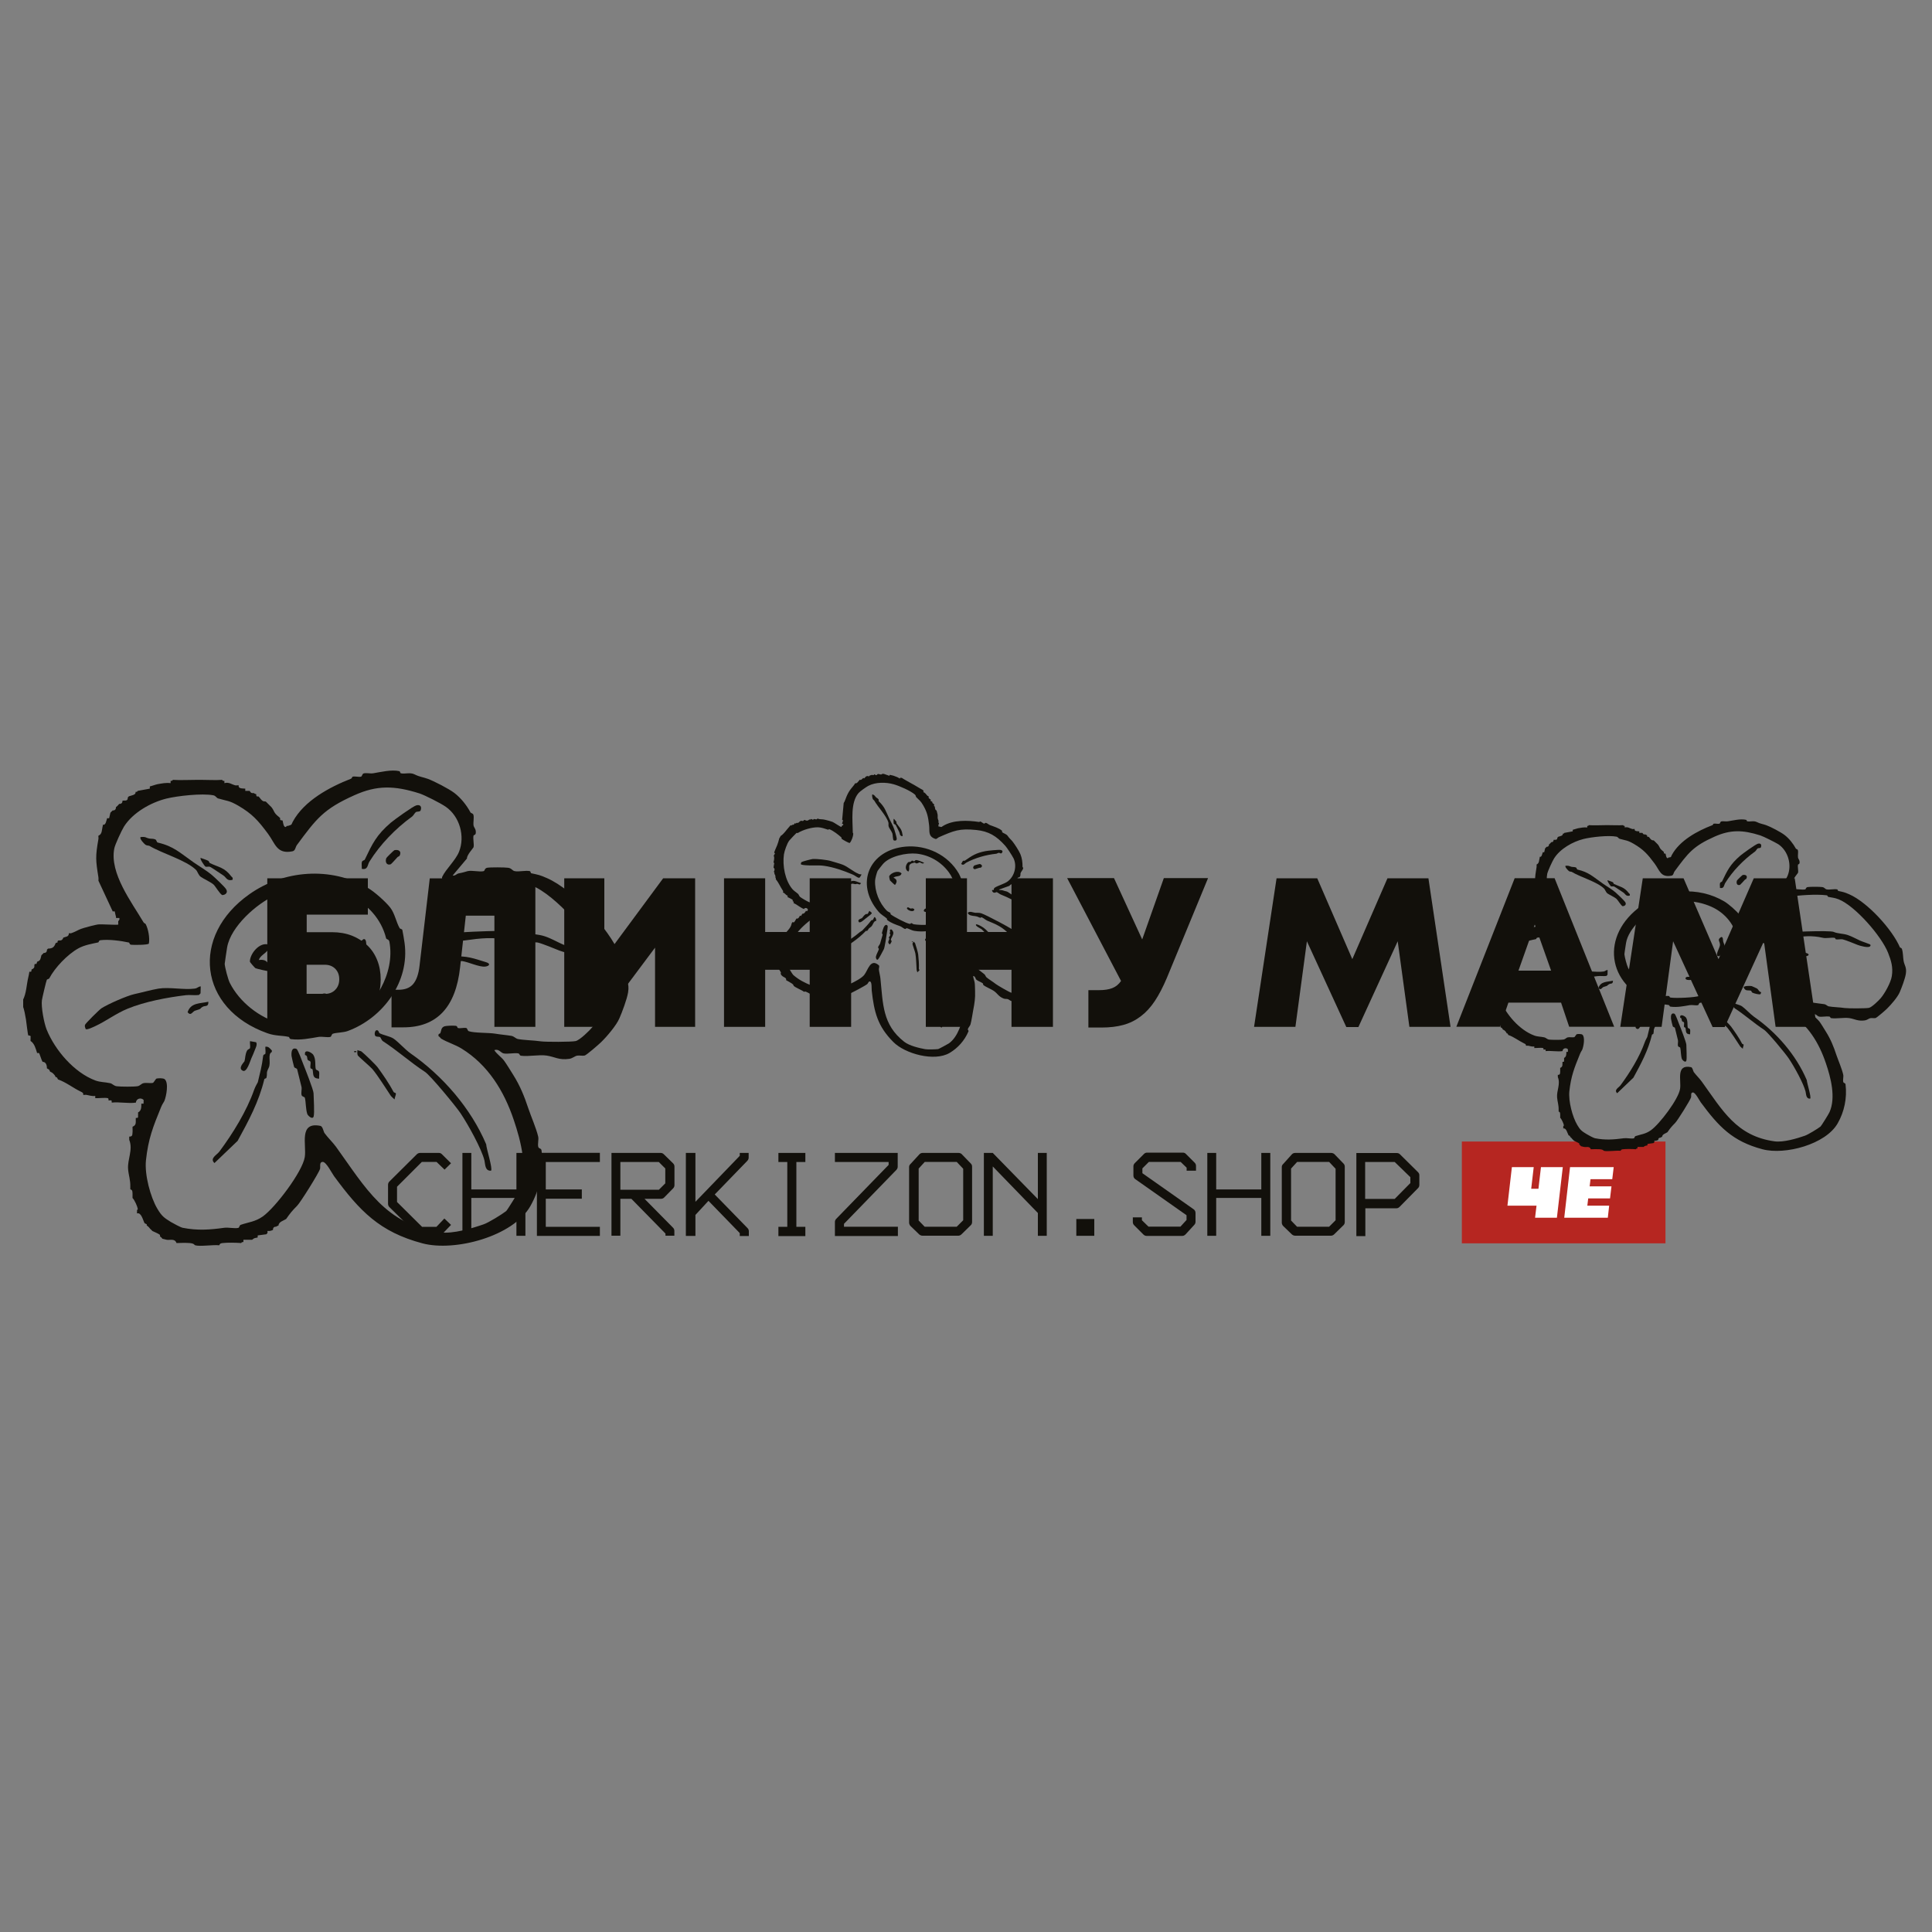 <?xml version="1.0" encoding="utf-8"?> <svg xmlns="http://www.w3.org/2000/svg" xmlns:xlink="http://www.w3.org/1999/xlink" version="1.1" id="Слой_1" x="0px" y="0px" viewBox="0 0 2000 2000" style="enable-background:new 0 0 2000 2000;" xml:space="preserve"><rect x="0" y="0" width="2000" height="2000" fill="#808080" stroke="none"/> <style type="text/css"> .st0{clip-path:url(#SVGID_00000098927091867539017900000013929866090672004797_);} .st1{clip-path:url(#SVGID_00000119805814709787342900000003240581160799853749_);fill:#12100B;} .st2{clip-path:url(#SVGID_00000050665071153248946380000000366339282128821153_);fill:#B62621;} .st3{clip-path:url(#SVGID_00000050665071153248946380000000366339282128821153_);fill:#FFFFFF;} .st4{clip-path:url(#SVGID_00000167383513104571153260000009041307973060668328_);fill:#12100B;} </style> <g> <g> <defs> <rect id="SVGID_1_" x="24" y="711.3" width="1949" height="578.5"></rect> </defs> <clipPath id="SVGID_00000059993243481734247710000010763688251969244801_"> <use xlink:href="#SVGID_1_" style="overflow:visible;"></use> </clipPath> <g style="clip-path:url(#SVGID_00000059993243481734247710000010763688251969244801_);"> <defs> <rect id="SVGID_00000134251461424054564450000005895488085598271623_" x="24" y="711.3" width="1949" height="578.5"></rect> </defs> <clipPath id="SVGID_00000152959621060012127330000012512507611735383480_"> <use xlink:href="#SVGID_00000134251461424054564450000005895488085598271623_" style="overflow:visible;"></use> </clipPath> <path style="clip-path:url(#SVGID_00000152959621060012127330000012512507611735383480_);fill:#12100B;" d="M460.2,1210.8l-8.3-8 h-15.2l-25.7,25.7v15.8l25.9,25.7h14.9l8.2-8.6l6.9,6.6l-9.6,10c-0.6,0.6-1.9,1.4-3.4,1.4h-18.8c-0.8,0-2.2-0.5-3.3-1.6 l-28.7-28.2c-0.5-0.5-1.4-1.7-1.4-3.3v-19.7c0-0.8,0.2-2.2,1.2-3.3l28.7-28.5c0.5-0.5,1.7-1.3,3.3-1.3h19c0.8,0,2.2,0,3.3,1.1 l9.7,9.6L460.2,1210.8z"></path> <polygon style="clip-path:url(#SVGID_00000152959621060012127330000012512507611735383480_);fill:#12100B;" points=" 487.9,1193.5 487.9,1231.3 534.6,1231.3 534.6,1193.5 543.9,1193.5 543.9,1279.3 534.6,1279.3 534.6,1240.1 487.9,1240.1 487.9,1279.3 478.7,1279.3 478.7,1193.5 "></polygon> <polygon style="clip-path:url(#SVGID_00000152959621060012127330000012512507611735383480_);fill:#12100B;" points="621,1193.4 621,1202.9 565,1202.9 565,1231.3 602.3,1231.3 602.3,1240.9 565,1240.9 565,1270 621,1270 621,1279.4 555.8,1279.4 555.8,1193.4 "></polygon> <path style="clip-path:url(#SVGID_00000152959621060012127330000012512507611735383480_);fill:#12100B;" d="M696.7,1270.9 c0.9,0.9,1.4,2,1.4,3.3v5h-9.2v-2.2l-35.3-36h-11.4v38.2h-9.2v-85.7h50.9c1.3,0,2.4,0.5,3.3,1.4l9.6,9.4c0.9,0.9,1.4,2,1.4,3.3 v19.3c0,1.2-0.5,2.4-1.4,3.3l-9.2,9.4c-0.9,0.9-2,1.4-3.3,1.4h-17.1L696.7,1270.9z M682.1,1231.6l6.6-6.6v-15.4l-6.7-6.7h-39.8 v28.7H682.1z"></path> <path style="clip-path:url(#SVGID_00000152959621060012127330000012512507611735383480_);fill:#12100B;" d="M719.9,1279.4H710 v-85.9h9.9v50.6l45.9-47.6v-3h9.2v4.9c0,1.2-0.5,2.3-1.4,3.3l-33.7,34.8l33.9,34.8c0.9,0.9,1.4,2,1.4,3.3v4.9h-9.4v-3l-32.4-33.4 l-13.5,14.6V1279.4z"></path> <polygon style="clip-path:url(#SVGID_00000152959621060012127330000012512507611735383480_);fill:#12100B;" points=" 833.7,1193.5 833.7,1202.9 824.4,1202.9 824.4,1270 833.7,1270 833.7,1279.6 805.8,1279.6 805.8,1270 815,1270 815,1202.9 805.8,1202.9 805.8,1193.5 "></polygon> <path style="clip-path:url(#SVGID_00000152959621060012127330000012512507611735383480_);fill:#12100B;" d="M927.9,1211.1 l-54.2,55.8v3h55.8v9.6h-65.2V1265c0-1.3,0.5-2.4,1.4-3.3l54.2-55.8v-3h-55.6v-9.4h65v14.3C929.3,1209,928.8,1210.1,927.9,1211.1 "></path> <path style="clip-path:url(#SVGID_00000152959621060012127330000012512507611735383480_);fill:#12100B;" d="M951.8,1194.9 c1.1-1.2,2.5-1.4,3.4-1.4h37.1c1.6,0,3,0.8,3.4,1.4l9.4,9.7c1.1,1.1,1.2,2.5,1.2,3.3v57.2c0,1.6-0.8,2.8-1.4,3.3l-9.6,9.4 c-1.1,1.1-2.5,1.4-3.3,1.4h-37c-1.6,0-2.8-0.8-3.3-1.2l-9.2-8.9c-1.1-1.1-1.4-2.7-1.4-3.4v-57.8c0-1.4,0.9-2.5,1.6-3.1 L951.8,1194.9z M951.1,1263.6l6.1,6.3h33.2l6.7-6.7v-53.3l-6.7-7.1h-33.1l-6.3,6.9V1263.6z"></path> <polygon style="clip-path:url(#SVGID_00000152959621060012127330000012512507611735383480_);fill:#12100B;" points=" 1018.5,1193.5 1027.7,1193.5 1074.4,1241.3 1074.4,1193.5 1083.6,1193.5 1083.6,1279.3 1074.4,1279.3 1074.4,1255.7 1027.7,1207.5 1027.7,1279.3 1018.5,1279.3 "></polygon> <rect x="1114.2" y="1261.9" style="clip-path:url(#SVGID_00000152959621060012127330000012512507611735383480_);fill:#12100B;" width="18.6" height="17.4"></rect> <path style="clip-path:url(#SVGID_00000152959621060012127330000012512507611735383480_);fill:#12100B;" d="M1222.2,1202.8h-32.9 l-6.7,6.7v5l53,37.3c1.4,0.9,2,2.4,2,3.9v9.2c0,1.2-0.5,2.2-1.3,3.1l-8.9,9.7c-0.9,0.9-2,1.7-3.4,1.7h-37c-1.3,0-2.4-0.5-3.3-1.4 l-9.6-9.6c-0.9-0.9-1.4-2-1.4-3.3v-4.9h9.4v3l6.8,6.6h33.1l6.3-6.9v-4.9l-53-37.3c-1.4-0.9-2-2.3-2-3.9v-9.4 c0-1.3,0.5-2.4,1.4-3.3l9.6-9.6c0.9-0.9,2-1.3,3.3-1.3h36.7c1.2,0,2.4,0.3,3.3,1.3l9.1,9.1c0.9,0.9,1.4,2,1.4,3.3v5h-9.7v-3.1 L1222.2,1202.8z"></path> <polygon style="clip-path:url(#SVGID_00000152959621060012127330000012512507611735383480_);fill:#12100B;" points="1259,1193.5 1259,1231.3 1305.7,1231.3 1305.7,1193.5 1315,1193.5 1315,1279.3 1305.7,1279.3 1305.7,1240.1 1259,1240.1 1259,1279.3 1249.8,1279.3 1249.8,1193.5 "></polygon> <path style="clip-path:url(#SVGID_00000152959621060012127330000012512507611735383480_);fill:#12100B;" d="M1337.4,1194.9 c1.1-1.2,2.5-1.4,3.5-1.4h37.1c1.6,0,3,0.8,3.5,1.4l9.4,9.7c1.1,1.1,1.2,2.5,1.2,3.3v57.2c0,1.6-0.8,2.8-1.4,3.3l-9.6,9.4 c-1.1,1.1-2.5,1.4-3.3,1.4h-37c-1.6,0-2.8-0.8-3.3-1.2l-9.2-8.9c-1.1-1.1-1.4-2.7-1.4-3.4v-57.8c0-1.4,0.9-2.5,1.6-3.1 L1337.4,1194.9z M1336.6,1263.6l6.1,6.3h33.2l6.7-6.7v-53.3l-6.7-7.1h-33.1l-6.3,6.9V1263.6z"></path> <path style="clip-path:url(#SVGID_00000152959621060012127330000012512507611735383480_);fill:#12100B;" d="M1413.3,1279.6h-9.2 v-86h41.7c1.2,0,2.4,0.3,3.3,1.2l18.8,18.6c0.9,0.9,1.4,1.9,1.4,3.1v10c0,1.2-0.3,2.3-1.2,3.3l-19,19.3c-0.9,0.9-2,1.7-3.3,1.7 h-32.4V1279.6z M1443.7,1241.2l16.3-16.5v-6.1l-16.2-15.7h-30.6v38.2H1443.7z"></path> <path style="clip-path:url(#SVGID_00000152959621060012127330000012512507611735383480_);fill:#12100B;" d="M303.1,850.6 c11.7-21.7,38.2-35.9,60.3-44.5c1-0.4,1-1.9,1.7-2.1c2.7-0.6,6.2,0.6,8.6,0c1.2-0.3,1.1-2.7,2.6-3.3c2.6-0.9,6.9,0.3,10-0.2 c7.5-1.2,18.9-4.1,27.1-2.2c0.9,0.2,0.7,2,1.6,2.2c4.3,1,9.5-1.3,14.3,1.2c5.2,2.6,8.5,2.7,13.7,4.6c6.5,2.4,21.8,10.3,27.4,14.6 c7,5.4,12.8,12.9,16.7,20.2c0.4,0.7,2.4,0.8,2.9,2.2c1,2.8-0.3,7.8,0.2,11.2c0.3,1.9,2,3.2,2.3,5.8c0.6,4.7-2.1,3.8-2.3,4.7 c-0.8,3.4,0.8,8.9,0,12.1c-0.2,0.7-7.2,8.3-6.8,11.6l-14.8,17.6c2.6,0.6,4.1-1.8,6.3-2.2c4.6-0.8,6.7-1.7,9.2-2.3 c4.5-1.1,12.4,1.1,16.6,0c1.2-0.3,0.8-2.9,3.6-3.5c3.2-0.6,18.2-0.5,21.7,0c3.7,0.5,4.1,2.9,6.8,3.5c4.5,0.9,11.4-1,15.7,0 c0.9,0.2,0.7,2.1,1.5,2.2c7.8,1.7,8.7,1.7,16.4,5.1c27.2,12,63.8,52.2,75.1,78.7c0.3,0.6,2.3,0.7,2.9,2.2 c2.1,5.9,1.6,12.4,2.5,18c1.2,6.8,4.9,9.4,3.3,19.3c-1.2,7.3-6.3,20.7-9.1,27.1c-3.1,7.1-12.7,18.5-19,24.6 c-2.5,2.4-15,13.3-16.9,13.7c-2.3,0.5-5.1-0.3-7.7,0.1c-2.5,0.4-4.6,2.7-8.1,3.3c-10.8,1.6-15.2-2.2-23.7-3.4 c-7.9-1.1-18.3,1.2-26.2,0.2c-2.2-0.3-1.1-2.2-3.3-2.5c-4.4-0.6-10.5,0.9-14.8,0.1c-3-0.6-5-5.1-9.7-3.4 c2.4,3.9,7.2,7.1,9.9,10.6c2.1,2.7,7.1,10.9,9.5,14.7c7.3,11.6,11.6,22.3,15.9,35.2c2.8,8.4,8,20,10.1,28.9c0.8,3.1-0.8,8,0.2,11 c0.6,1.7,3,1,3.3,3.5c2.5,20.2-1.9,40.6-11.6,57.6c-17.8,31.4-78.3,47.4-111.7,38.5c-44.4-11.8-65-33.5-91.6-69.7 c-2-2.7-7.9-14.5-11.5-14.6c-4,0-2.3,5-2.9,7.2c-1.1,4.1-20.4,35-23.8,38.3c-5,5-7.2,7.7-11.3,13.6c-2.6,1.7-7.8,2.9-7.9,6.8 c-0.8,0.4-1.5,0.3-2.3,1.1c-2.3,0-3.5,1.1-3.4,3.4c-1.5,0.8-3.3,1-3.4,1.1l-2.3,0l0,2.3c-0.7,0.4-0.8,0.5-1.1,1.1l-9,1.2 l-0.1,2.2c-2.5,0.5-3.4,0.2-5.7,2.3H252c-0.1,0.7,0.1,1.5,0,2.3c-1,0.1-2,0.1-2.3,1.1c-5.3-0.4-14.1-0.6-19.3,0 c-1.7,0.2-2.9,0.5-3.4,2.3c-6.5-0.7-20.1,1.5-25,0c-0.9-0.3-0.7-1.9-5.7-2.3c-4.1-0.3-9.4-0.2-13.6,0c-1.7-5-6.6-2.8-10.2-3.4 c-0.6-0.1-4.3-1-4.5-1.1c-0.2-0.1,0.2-0.6-2.3-2.3c-0.1-0.1,0.2-1.4-0.4-1.9c-1.6-1.2-5.5-2.8-7.6-3.8c-0.9-1.2-1.9-1.7-2.3-2.3 c-2.2-2.8-1.6-1.7-3.4-3.4c-0.8-0.7,1.6-0.8-2.3-2.3c-1.8-3.3-3.4-11.5-7.9-10.2c-0.1-1.1,0.2-2.3,0-3.4c0-0.1,1-0.5,0.8-1.4 c-0.3-2.2-3.4-9.4-5.4-11.1c-0.1-1.5,0.1-3.1,0-4.5c-0.2-2.1,0.2-3.8-2.3-4.5c0-0.8,0-1.5,0-2.3c0.2-7.9-1.8-12-2.3-18.7 c-0.8-10.1,5.3-20,1.2-30.2c0.1-1.1-0.2-2.5,0-3.4c3.6,0,3.1-1.9,3.4-4.5c0.2-1.8-0.1-3.8,0-5.7c4.6-1.8,3-5.4,3.4-9.1 c0.4-0.2,1.5,0.2,2-0.3c0.6-0.6,0.2-1.3,0.3-2c0.1-1,0.1-2.4,0-3.4c3.6-1.8,3.4-5.7,3.4-9.1c0.7-0.1,1.5,0.1,2.3,0l0.1-3.8 c-2.5-2.8-7.7-1.7-8,2.7c-7.3,1.2-17.3-0.9-25,0l-0.2-2.1c-0.7-0.6-2.8,0.1-3.2-0.2c-0.1-0.1,0.5-2-0.8-2.3 c-2.8-0.7-9.3,0.2-12.9,0c-0.1-0.7,0.1-1.5,0-2.3c-3.3,0.5-6.1-0.6-9.1-1.1c-1.1-0.2-2.4,0.2-3.4,0c0.5-2.2-1.2-2.7-2.8-3.5 c-8-3.9-14.8-9.5-23.3-12.5c-1.6-3.7-2.1-2-2.3-2.3c-0.7-0.9-0.2-1.3-2.3-3.4c-1.9-2-2.7-1.7-3.4-2.3c-1.3-1.1,0.6-1.5-3.4-3.4 c0-3-0.9-6.8-4.5-6.8c-0.4-0.9-0.9-1.6-1.1-2.3c-0.5-1.2-2.2-6.4-2.5-6.6c-0.6-0.6-1.6,0-2.1-0.2c-1.3-4.3-2.8-10.1-6.8-12.5 c-0.1-0.9,0.2-3,0-3.4c0.9-2.8-2.2-2.1-2.3-2.3c-0.6-1.1-2-13.9-2.4-16.4c-0.8-4.6-1.7-10-3.3-14.3c0.1-1.9,0.1-3.8,0-5.7 c3.8-7.3,3.8-16,5.7-23.9c0.5-2,0.8-3.6,1.1-5.7c2.7,0.5,1.9-0.7,2.3-2.3c4.6-1.9,1.9-4,3.4-5.7c0.5-0.6,1.6,1.6,2.3-2.3 c3.7-1.3,3.3-2.6,4.5-6.8c1.2-1,1.3-1.2,2.3-2.3c2.3,0.1,3.5-1.2,3.4-3.4c0.3-0.3,0.8-0.9,1.1-1.1c4.7-0.1,6.4-1.5,7.9-5.7 c4.1-1.5,0.9-0.5,2.3-2.3c1.1-1.4,4,1.3,5.7-3.4c2.5-1,5.7-0.7,5.7-4.5c0.6-0.2,1.7,0.2,2.3,0c3.8-1.2,8-3.8,10.2-4.5 c1.2-0.4,2.3-0.8,3.4-1.1c2.8-0.9,11.4-3.1,14.1-3.5c3.4-0.5,20.1,0.8,21.1,0.1c0.2-0.7-0.2-1.8,0-2.3c0.1-0.3-0.1-0.7,0-1.1 c0.1-0.5,1.9-1.6,1.1-3.4h-3.4c-0.1-0.4,0.1-0.8,0-1.1c-0.5-1.8-0.9-3.7-1.3-5.6c-0.7-0.5-1.7,0.1-2.1-0.1l-14.8-31.8 c0-1.1,0.2-2.4,0-3.4c-2.9-18.1-3.2-21.6,0-39.8c0.2-1.1-0.2-2.4,0-3.4c4.1-1.6,3.4-6.4,4.5-10.2c0.1-0.3-0.1-0.8,0-1.1 c3.2,0.7,3.6-4.3,4.5-6.8c0.5-0.2,1.6,0.4,2.1-0.1l1.3-5.6c0.8-0.7,1.5-1.5,2.3-2.3c2.2,0.1,3.5-1.1,3.4-3.4 c1.6-1.4,2-1.6,3.4-3.4c2.2,0.1,3.5-1.1,3.4-3.4c0.4-0.1,0.8,0.1,1.1,0c0.8-0.3,2.2,0.3,3.4-0.5c1.2-0.8,0.8-2.3,1.1-2.9 c0.2-0.4,0.8-0.7,1.1-1.1c2.5-0.9,7.5-1.4,6.8-4.5c1.3-0.3,1.3,0.4,2.3-1.1l12.5-2.3v-2.3c2.3-0.5,5.9-1.9,7.9-2.3 c4.7-0.8,8.7-1.7,13.6-1.1c0.1-0.7-0.1-1.6,0-2.3c1-0.1,2,0,2.3-1.1c7.9,0.5,16.9,0,25,0c1.5,0,3,0,4.5,0c7,0,14.7,0.5,21.6,0 c0.3,1.1,1.3,1.1,2.3,1.1c0.1,0.7-0.1,1.5,0,2.3c4.8-1.4,7.7,1.5,11.4,2.3c1,0.2,2.4-0.2,3.4,0c-0.7,3.7,4.2,3.1,6.8,3.4 c0.1,0.7-0.1,1.5,0,2.3h4.5c1.5,2.3,1.6,2.4,4.5,2.3c0.4,0.8,2.1,0.9,2.3,1.1c0.4,0.5-0.7,3,2.3,2.3c0.3,0.4,0.8,0.7,1.1,1.1 c4.2,6,5.4,3.3,6.8,4.5c0.2,0.2,2.7,2.7,3.4,3.4c0.3,0.3,2.2,2.1,2.3,2.3c3.5,4.6,1.7,5.3,7.9,10.2c0.4,0.3,0.7,0.8,1.1,1.1 c-0.9,2.9,2.1,2,2.3,2.3c0.6,0.7,0.6,4.9,2.2,6.4c1.3,1.2,2.1-0.6,2.3-0.7c0.4-0.1,0.8,0.1,1.1,0 C303,853.4,301.2,854,303.1,850.6 M434.4,821.4c-26.1-8.3-44.2-8.7-67.5,1.8c-32.2,14.4-39.4,24.4-59.5,51.5 c-1.8,2.5-1.5,6-4.8,6.6c-16.2,3.2-17.7-8.2-25.1-18.1c-10.3-13.9-16.5-20.8-30.9-29.2c-9.7-5.6-11.5-4.7-20.9-7.5 c-1.6-0.5-2.3-2.7-4.8-3.2c-11.7-2.3-37.2,0.6-48.7,3.4c-16,4-34.6,14.4-43.8,28.9c-2.4,3.8-9.4,18.8-10.1,22.8 c-5,25.6,17.9,55.4,30.3,76.4c0.6,1,2,1.3,2.2,1.8c2.7,5.1,4.4,14.5,3.3,20.2c-1,1.5-15.6,1.5-18.3,1.2c-2.1-0.3-1.5-2.1-2.4-2.3 c-8.2-1.8-20.8-3.5-29.4-2.4c-2.1,0.3-1.5,2.2-2.4,2.3c-6.1,1.3-14.3,2.7-20.4,6.1c-11.4,6.3-24.4,20-30.2,31.1 c-0.3,0.6-2,0.8-2.5,1.4c-0.6,0.9-4.8,19-5.1,21.1c-1,7,2.2,23.7,4.8,30.3c8.7,21.6,28.7,44.8,50.5,52.9 c5.2,1.9,9.9,1.6,15.3,2.8c2.5,0.5,3.6,2.8,7,3.2c3.8,0.5,18,0.6,21.6-0.1c2.4-0.5,3.7-2.6,5.9-3.1c3.2-0.7,6.7,0.3,9.7-0.3 c1-0.2,2.9-4.2,3.9-4.5c1.9-0.4,6.9-0.6,8.4,0.7c4.3,3.7,1.7,17.4-0.3,22.4c-0.7,1.6-2,2.9-3.5,6.6 c-8.3,20.3-13.2,32.6-15.6,54.9c-1.6,14.8,4.6,38.1,11.8,50.2c4.5,7.5,6.7,9.2,14,13.7c2,1.2,10.1,5.6,12.2,6c15.2,3,28,2.1,43,0 c4.2-0.6,11,1,14.6,0.1c1.2-0.3,1-2.7,2.6-3.2c8.2-2.8,14.8-3.1,22.7-8.6c13-9.2,41.1-46.3,43.5-61.5c2-12.7-6.6-36.9,16.2-32.3 c2.4,0.5,3.2,6,4.2,7.4c3.2,4.5,8.6,9.7,11.9,14.2c30.7,42.6,51.3,80.8,107.8,88.6c13.3,1.9,33.6-4.3,45.1-8.3 c5.2-1.8,18.9-10.3,23.3-13.7c1-0.8,12.3-19,13.3-21.3c9.7-21.5,2-51-5.4-72.9c-10.1-30.1-26.7-57.2-54.2-74.1 c-6.7-4.1-14.9-6.5-21-10.2c-0.6-0.4-1.6-2.1-2.7-2.5c-0.7-3.1,1.6-2.5,1.8-3.1c1.1-2.4,0.6-5.6,3.9-7c2.1-0.9,9.5-1,12-0.7 c2.1,0.3,1.5,2.1,2.4,2.3c2.6,0.6,6.3-0.6,8.6,0c1.2,0.3,1.1,2.7,2.6,3.3c5.3,1.9,20.8,1.5,27,2.5c6,1,11.5,1.4,17,2.3 c3,0.5,4.4,2.8,6.9,3.3c6.2,1.2,16.1,1.3,23.7,2.4c4.9,0.7,31.9,0.7,36.1-0.3c4.3-1.1,14.2-10.7,17.3-14.5 c6.1-7.3,14.8-23.3,16.4-32.5c2.2-13.3-1.1-23.4-5.5-34.4c-9.8-24.9-49.1-70.1-73.7-79.6c-6.3-2.4-9.5-2.3-15.3-3.5 c-0.9-0.2-0.3-2.1-2.4-2.3c-15.3-2-41.8,0-56.9,2.3c-3.1,0.5-7.4-0.6-9.9,0c-0.7,0.2-3.2,6.4-8.7,2.9c-3.7-2.4,1.2-3.1,1.2-3.5 c0.1-1.6-1.5-3.2-0.7-5c3.7-7.8,13.9-17.1,17.4-25.9c6.4-16,0.7-36.5-13.7-46.5C456.3,831.5,439.6,823.1,434.4,821.4"></path> <path style="clip-path:url(#SVGID_00000152959621060012127330000012512507611735383480_);fill:#12100B;" d="M380.9,919.2 c6.8,4,18.4,14.3,23.2,20.5c4.6,6,6.1,15.1,9.6,21.1c0.5,0.9,2.5,0.8,2.8,1.9c0.5,1.9,1.9,10.7,2.3,13.4 c5.5,39.8-22,77.6-58.8,91.2c-4.6,1.7-12.2,1.6-15.4,2.8c-1.5,0.5-1.4,3-2.6,3.3c-3.1,0.8-8.5-0.6-12.2,0 c-9.1,1.5-18.6,3.6-28.5,2.3c-2.1-0.3-1.5-2.1-2.4-2.3c-6.8-1.6-13.8-0.8-22.1-3.8c-71.3-25.3-80.1-100.7-18.5-144 C293.3,900.9,342.1,896.5,380.9,919.2 M361.7,927.2c-24.7-10.9-53-10.8-76.9-0.3c-18.9,8.3-46,32.2-49.7,53.9 c-0.3,2-2.5,16.1-2.5,17c0.3,4,3.5,16.2,5.3,19.7c10,19.8,30.8,36.3,52.4,41.9c3,0.8,6-0.3,8.6,0.3c0.9,0.2,0.3,2.1,2.4,2.3 c8.3,1.1,35.7,0,43.1-2.5c1.5-0.5,1.5-2.7,2.1-3c1.3-0.8,3.8,0.1,5.7-0.6c6.3-2.2,20.6-9.9,25.5-13.7c6-4.7,13.2-13.2,16.6-19.3 c7.8-14.4,11.9-31.5,8.8-48c-0.5-2.8-3.1-2.3-3.4-3.6C394.8,951.4,380.2,935.4,361.7,927.2"></path> <path style="clip-path:url(#SVGID_00000152959621060012127330000012512507611735383480_);fill:#12100B;" d="M393,1069.6 c3.1,1.8,10.9,3.2,14.3,5.5c4.8,3.2,12.2,11.5,17.6,15.3c33.2,23.1,62.5,56.7,78.4,94.2c0.1,4.2,7,25.4,5,27.3 c-6.4,0.4-5.9-6.7-6.8-10.6c-2.8-11.6-16.7-36.9-24.9-49.1c-4.5-6.7-31-39-36.8-42.7c-14.5-9.4-28.2-21.8-43.3-31.6 c-1.7-1.1-2.2-3.8-3.1-4.3c-1.2-0.7-3.9,0-4.9-1.3c-1.2-1.5-0.5-5.4,1.2-5.8C392.1,1066.1,392,1069,393,1069.6"></path> <path style="clip-path:url(#SVGID_00000152959621060012127330000012512507611735383480_);fill:#12100B;" d="M207.8,1021.1 l-0.2,7.2l-1.7,1.7c-4.4,0.6-9-0.3-13.4,0.2c-19.4,2.3-42.6,6.7-60.4,14c-12,4.9-22.2,12.8-33.6,18.1c-1.8,0.8-8.4,4.1-9.8,3 c-0.4-1.6-1.3-2.6-0.7-4.4c0.7-1.7,14.8-15.7,17-17.1c6.8-4.4,26.4-13,34.1-14.7c7.4-1.6,17.8-4.5,25-5.7 c11.1-1.8,26.3,1.5,37.4,0C204.6,1023,205.2,1021.2,207.8,1021.1"></path> <path style="clip-path:url(#SVGID_00000152959621060012127330000012512507611735383480_);fill:#12100B;" d="M543.3,964.6 c5.9,2.7,13.9,2.3,20.8,4.7c6.4,2.1,13.1,6,18.4,8.3c4.5,2,9.8,3.4,14.4,5.4c1.2,1,1.6,1.4,0.6,2.9c-2.3,3.1-15.1-0.5-18.5-1.9 c-3.9-1.6-18.3-7.5-22.4-8.3c-3.1-0.6-7.1,0.6-10,0c-0.9-0.2-0.3-2.1-2.4-2.3c-4.9-0.6-12.4,1.1-16.9,0.1 c-16.6-3.9-29.4-2.3-46.7,0.1c-4.3,0.6-10.7-1-14.6,0c-0.9,0.2-0.7,2-1.6,2.2c-5.7,1.3-5.3,0.1-11.8,2.7 c-4.8,1.9-11.3,5.4-15.7,1.2c2.1-5.7,8.6-5.7,13.3-7.7c2.4-1,6.7-4.3,11.2-5.3C470.2,964.7,537.9,962.1,543.3,964.6"></path> <path style="clip-path:url(#SVGID_00000152959621060012127330000012512507611735383480_);fill:#12100B;" d="M281.3,1089.1 c-4.6,2.2-0.4,10.8-3.2,16.4c-3,5.9-1,4.9-2.3,10.2c-0.2,0.8-2,0.7-2.2,1.6c-5.6,23.2-16.3,43.1-27.6,63.7L222,1204 c-5.2-4.9,2.4-8.3,5.1-11.9c14-18.8,28.3-42,36-64c1.3-3.7,3.7-7.4,3.8-7.8c2.2-9.3,4.3-16.9,5.5-27.1c0.3-2.1,2.1-1.5,2.3-2.4 c0.5-2.1-0.2-4.9,0-7.2c3.3-0.6,4.9,1.9,6.8,4L281.3,1089.1z"></path> <path style="clip-path:url(#SVGID_00000152959621060012127330000012512507611735383480_);fill:#12100B;" d="M150.8,866.8 c5.1,2.3,6.2,0.8,9.8,2.1c1.6,0.5,1.4,3,2.7,3.3c16.7,3.9,22.9,10.6,37.1,20.5c6.5,4.5,13.3,8.3,19.4,13.5 c2.9,2.5,12.5,11.5,14.2,14.2c2.2,3.3-0.2,6-3.9,6.2c-2.5-1.1-7.2-9.3-9-10.9c-2.9-2.6-10.3-5.9-13.1-7.9 c-2.7-1.8-3.5-5.8-5.1-7.3c-10.3-10.1-34.9-16.9-48.1-24.8c-0.9-0.5-2.7-0.2-4.2-1.2c-1.3-0.9-6.7-6.5-5-8 C147.2,866.5,149,866.1,150.8,866.8"></path> <path style="clip-path:url(#SVGID_00000152959621060012127330000012512507611735383480_);fill:#12100B;" d="M430.5,840.7 c-1.1,0.7-2.6,3.7-3.9,4.6c-17.2,12.4-33.2,29-44.2,46.7c-2.1,3.3-1.4,8.8-7.9,7.4c0.2-2.2-0.5-5.2,0.2-7.3 c0.5-1.4,2.6-1.5,2.9-2.2c8-16.7,12-25.4,27-38.3c3.7-3.1,22.9-17,26.4-17.9c4.3-1.1,5.9,1.7,4.3,5.5 C434.4,840.5,431.8,839.9,430.5,840.7"></path> <path style="clip-path:url(#SVGID_00000152959621060012127330000012512507611735383480_);fill:#12100B;" d="M324.7,1155.7 c-1.1,3.9-6.1-0.9-6.6-2.5c-1.7-5.2-1.4-12.5-2.5-16.7c-0.3-1.2-2.7-1.1-3.3-2.6c-0.9-2.5,0.4-6.1-0.2-8.8 c-1.1-4.9-3.1-12.1-4.5-18.2c-0.3-1.2-2.7-1-3.2-2.6c-0.5-1.6-2.4-9.6-2.6-11.1c-0.3-3.8,0-9.3,5.1-7.4c1.5,0.6,6.1,13.4,7,15.7 c1.8,4.5,10.7,26.9,10.7,30.3C324.7,1137,325.7,1152.1,324.7,1155.7"></path> <path style="clip-path:url(#SVGID_00000152959621060012127330000012512507611735383480_);fill:#12100B;" d="M374.2,1088.5 c3.1,2.4,14.7,13.6,16.9,16.6c5.6,7.7,12,17,16.4,25.4c0.4,0.7,2.3,0.7,2.3,1.5c0.2,1.7-1.4,4.1-1.2,6.1c-0.9-0.5-3.5-3-3.9-3.5 c-5.5-8.2-13.2-20.7-19.2-27.9c-1.9-2.3-14.9-13.3-15.2-14.3c-0.6-1.8-0.4-3.5-0.3-5.4C371.3,1087.8,373.3,1087.8,374.2,1088.5"></path> <path style="clip-path:url(#SVGID_00000152959621060012127330000012512507611735383480_);fill:#12100B;" d="M464.2,991.5 c1.7-0.3,3.3-1,5.1-1.2c13.6-1.2,21.6,2,34,5.8c4.9,1.5,3.3,4-1,4.5c-6.2,0.7-17.1-4.7-23.9-5.7 C476.8,994.8,460.9,996,464.2,991.5"></path> <path style="clip-path:url(#SVGID_00000152959621060012127330000012512507611735383480_);fill:#12100B;" d="M264,1086.5 c-1,2.8-2.6,6.4-3.9,9.3c-1.1,2.5-4.5,14.4-8.6,12.7c-5.9-2.5,1.5-9.3,1.6-9.9c0.9-3.3,0.6-7,2.6-10.9c0.9-1.7,2.9-1.8,3.1-2.7 c0.5-2-0.3-5,0-7.2l6.3,1.1C266.6,1081,264.8,1084.5,264,1086.5"></path> <path style="clip-path:url(#SVGID_00000152959621060012127330000012512507611735383480_);fill:#12100B;" d="M217.2,893.4 c9.2,4.5,15.3,4.5,22.2,13.8c0.7,1,2,0.9,1.3,3.6c-5.8,1.7-6.6-2.8-9.6-4.6c-4-2.5-10.2-7-13.4-8.7c-1.6-0.9-3.7,0.3-5.2-0.5 c-0.4-0.2-5.9-7.7-4.8-8.9c2.4,0.9,5.8,1.9,7.9,3C216.4,891.4,216.6,893.1,217.2,893.4"></path> <path style="clip-path:url(#SVGID_00000152959621060012127330000012512507611735383480_);fill:#12100B;" d="M324.3,1091.9 c3,4.7,1.6,11,2.6,14.8c0.3,1.2,2.7,1.1,3.3,2.6c0.7,2.1-0.1,5,0.2,7.3c-7.5,0-5.8-5.1-6.8-9.4c-0.2-0.9-2-0.7-2.2-1.6 c-0.5-2,0.5-4.5,0-6.4c-0.3-1.1-2.3-1.1-2.8-2c-1.1-2,0.2-4.3-2.9-5.1l0-2.2C316.9,1086.1,323.2,1090.2,324.3,1091.9"></path> <path style="clip-path:url(#SVGID_00000152959621060012127330000012512507611735383480_);fill:#12100B;" d="M429.8,1048.7 c1.7,1.1,3.1,5.2,6,5.3l-1.1,2.8c-1.8,1.2-9.5-1-11.7-2c-1.7-0.7-1.6-2.9-2.7-3.2c-4.1-1-8,1.4-10.6-5.1 c0.5-2.3,9.8-2.1,11.9-1.7C422.1,1045,429.4,1048.5,429.8,1048.7"></path> <path style="clip-path:url(#SVGID_00000152959621060012127330000012512507611735383480_);fill:#12100B;" d="M411.4,887.4 c-0.8,1-6.4,7.1-6.9,7.3c-4.5,1.5-6-2.7-4.6-6.4c0.2-0.6,7.8-8.1,8.4-8.2c4.3-0.9,7.7,1.1,5.4,5.7 C413.4,886.4,411.9,886.8,411.4,887.4"></path> <path style="clip-path:url(#SVGID_00000152959621060012127330000012512507611735383480_);fill:#12100B;" d="M215.7,1037 c0.2,5.6-3.1,3.8-5.6,5.1c-4.3,2.3,0.2,1.7-8.3,4.2c-2.4,0.7-4.2,6-7.6,1.5C197.6,1037.7,207.1,1039,215.7,1037"></path> <rect x="366.6" y="1088.1" style="clip-path:url(#SVGID_00000152959621060012127330000012512507611735383480_);fill:#12100B;" width="2.3" height="1.1"></rect> <path style="clip-path:url(#SVGID_00000152959621060012127330000012512507611735383480_);fill:#12100B;" d="M278.1,977.9 c1.7,8.3-7.8,9-10.2,15.9c8.4-1.2,11.3,3.4,10.2,11.4c-0.5,0.5-12.5-2.4-13.6-2.9c-0.6-0.2-5.8-6.2-5.8-6.8 C258.5,987.5,268.8,974.7,278.1,977.9"></path> <path style="clip-path:url(#SVGID_00000152959621060012127330000012512507611735383480_);fill:#12100B;" d="M307.6,935.8 c-2,4.5-5.7,2.7-8.8,3.7c-0.5,0.2-3,4.6-4.5,5.1c-1.4,0.5-3.2-0.2-4.6,0.5c-0.3,0.2-4.5,4.7-4.7,4.9c-4.9,7.8,4.2,9.6,3.3,17.5 c-8.7,0.3-12.4-9.3-9.9-16.7c0.1-0.2,3-2.2,3.7-3c0.7-0.8,0.6-2.9,1.6-3.6c1.3-0.9,3.4-0.2,4.3-0.8c0.9-0.6,0.5-3.4,2.1-4.4 C292.9,937.4,304,935.6,307.6,935.8"></path> <path style="clip-path:url(#SVGID_00000152959621060012127330000012512507611735383480_);fill:#12100B;" d="M376.3,972.2 c3.3-0.7,2.6,5.2,3.1,7.1c1.2,4,2.9,4.9,1.9,10.5c-0.5,2.9-5.7,12-9.5,10.9c-4.7-1.4,2.8-12.5,2.9-16.5 C374.9,978.1,369.5,976.7,376.3,972.2"></path> <path style="clip-path:url(#SVGID_00000152959621060012127330000012512507611735383480_);fill:#12100B;" d="M365.9,1007 c0.3,0.7,2.5,0,2,4.4c-0.3,2.1-2.1,1.5-2.3,2.5c-0.4,1.5,0.4,3.1-0.3,4.6c-1,2.1-6.2,4.9-8.8,3.7c-3-5.8,4.2-8.6,4.5-9.9 c0.3-1.5-0.9-13.6,3.5-10C365.6,1003.3,365.2,1005.5,365.9,1007"></path> <path style="clip-path:url(#SVGID_00000152959621060012127330000012512507611735383480_);fill:#12100B;" d="M338.3,1029 c2,7.7-14,8.7-14.7,5.1c-0.8-3.7,5.5-2.5,7.2-2.9C331.1,1031.1,333.7,1026.9,338.3,1029"></path> </g> <g style="clip-path:url(#SVGID_00000059993243481734247710000010763688251969244801_);"> <defs> <rect id="SVGID_00000143611695762181678140000016511995277326951554_" x="1513.3" y="1181.7" width="210.8" height="105.4"></rect> </defs> <clipPath id="SVGID_00000134228664367138027090000017653102060725284227_"> <use xlink:href="#SVGID_00000143611695762181678140000016511995277326951554_" style="overflow:visible;"></use> </clipPath> <rect x="1513.3" y="1181.7" style="clip-path:url(#SVGID_00000134228664367138027090000017653102060725284227_);fill:#B62621;" width="210.8" height="105.4"></rect> <polygon style="clip-path:url(#SVGID_00000134228664367138027090000017653102060725284227_);fill:#FFFFFF;" points=" 1590.6,1248.1 1560.5,1248.1 1565.1,1208.2 1587.7,1208.2 1585.1,1230.6 1592.6,1230.6 1595.2,1208.2 1617.8,1208.2 1611.7,1260.6 1589.1,1260.6 "></polygon> <polygon style="clip-path:url(#SVGID_00000134228664367138027090000017653102060725284227_);fill:#FFFFFF;" points=" 1664.4,1260.6 1619.3,1260.6 1625.3,1208.2 1670.5,1208.2 1669,1220.7 1646.5,1220.7 1645.6,1228.1 1668.2,1228.1 1666.7,1240.6 1644.1,1240.6 1643.2,1248.1 1665.8,1248.1 "></polygon> </g> <g style="clip-path:url(#SVGID_00000059993243481734247710000010763688251969244801_);"> <defs> <rect id="SVGID_00000081646776266104132750000000838448248669145487_" x="24" y="711.3" width="1949" height="578.5"></rect> </defs> <clipPath id="SVGID_00000008871862951866794480000005581284665925634460_"> <use xlink:href="#SVGID_00000081646776266104132750000000838448248669145487_" style="overflow:visible;"></use> </clipPath> <path style="clip-path:url(#SVGID_00000008871862951866794480000005581284665925634460_);fill:#12100B;" d="M343.9,965 c7.4,0,14.2,1.2,20.4,3.6c6.1,2.4,11.4,5.8,15.9,10c4.5,4.2,7.9,9.4,10.3,15.4c2.4,6,3.6,12.7,3.6,20c0,7.2-1.2,13.8-3.7,19.9 c-2.5,6.1-5.9,11.2-10.3,15.5c-4.4,4.2-9.7,7.6-15.8,10c-6.2,2.4-13,3.6-20.4,3.6h-67.2V909.2h104.1v37.6h-63.3V965H343.9z M336.2,1028.9c4.5,0,8.1-1.4,10.9-4.3c2.8-2.9,4.1-6.5,4.1-10.9c0-4.4-1.4-8-4.1-10.8c-2.8-2.8-6.4-4.2-10.9-4.2h-18.8v30.1 H336.2z"></path> <path style="clip-path:url(#SVGID_00000008871862951866794480000005581284665925634460_);fill:#12100B;" d="M554.2,909.2V1063 h-42.4V947.9h-29.6l-5.9,53.4c-4.5,41.4-24.1,62.2-58.7,62.2h-12.3v-38.9h7.3c6.6,0,11.6-1.9,15-5.8c3.4-3.9,5.7-10.2,6.7-19 l10.6-90.5H554.2z"></path> <polygon style="clip-path:url(#SVGID_00000008871862951866794480000005581284665925634460_);fill:#12100B;" points="719.6,909.2 719.6,1063 678.1,1063 678.1,981 616.8,1063 584.1,1063 584.1,909.2 625.6,909.2 625.6,991.6 686.5,909.2 "></polygon> <polygon style="clip-path:url(#SVGID_00000008871862951866794480000005581284665925634460_);fill:#12100B;" points="881.1,909.2 881.1,1063 838.2,1063 838.2,1003.9 792.1,1003.9 792.1,1063 749.5,1063 749.5,909.2 792.1,909.2 792.1,964.8 838.2,964.8 838.2,909.2 "></polygon> <polygon style="clip-path:url(#SVGID_00000008871862951866794480000005581284665925634460_);fill:#12100B;" points="1090,909.2 1090,1063 1047.1,1063 1047.1,1003.9 1001,1003.9 1001,1063 958.4,1063 958.4,909.2 1001,909.2 1001,964.8 1047.1,964.8 1047.1,909.2 "></polygon> <path style="clip-path:url(#SVGID_00000008871862951866794480000005581284665925634460_);fill:#12100B;" d="M1250.5,909.2 l-42.6,103.2c-4,9.4-8.1,17.3-12.4,23.8c-4.3,6.5-9.2,11.8-14.6,15.9c-5.4,4.1-11.4,7.1-18,8.9c-6.6,1.8-14.1,2.7-22.6,2.7h-13.6 v-38.7h11c5.6,0,10.1-0.7,13.7-2.1c3.6-1.4,6.6-3.8,9.1-7.4l-55.8-106.5h48.5l29.2,63.5l22.4-63.5H1250.5z"></path> <polygon style="clip-path:url(#SVGID_00000008871862951866794480000005581284665925634460_);fill:#12100B;" points="1459,1063 1446.9,974.4 1406.2,1063.2 1393.7,1063.2 1352.9,974.4 1341,1063 1298.2,1063 1321.5,909.2 1363.6,909.2 1399.9,992.9 1436.3,909.2 1478.7,909.2 1501.6,1063 "></polygon> <path style="clip-path:url(#SVGID_00000008871862951866794480000005581284665925634460_);fill:#12100B;" d="M1616,1037.9h-54.5 l-8.6,25h-45.3l60.4-153.8h41.3l61.7,153.8h-46.6L1616,1037.9z M1588.8,957.1l-16.9,47.7h33.8L1588.8,957.1z"></path> <polygon style="clip-path:url(#SVGID_00000008871862951866794480000005581284665925634460_);fill:#12100B;" points="1838.1,1063 1826,974.4 1785.4,1063.2 1772.9,1063.2 1732,974.4 1720.1,1063 1677.3,1063 1700.6,909.2 1742.8,909.2 1779,992.9 1815.5,909.2 1857.9,909.2 1880.7,1063 "></polygon> <path style="clip-path:url(#SVGID_00000008871862951866794480000005581284665925634460_);fill:#12100B;" d="M1730.6,885.2 c8.1-15.1,26.6-25.1,42.1-31c0.7-0.3,0.7-1.3,1.2-1.5c1.9-0.4,4.3,0.4,6,0c0.8-0.2,0.8-1.9,1.8-2.3c1.8-0.6,4.8,0.2,7-0.2 c5.3-0.8,13.2-2.9,18.9-1.5c0.6,0.1,0.5,1.4,1.1,1.5c3,0.7,6.6-0.9,10,0.8c3.6,1.8,5.9,1.9,9.6,3.2c4.6,1.6,15.2,7.2,19.1,10.2 c4.9,3.8,8.9,9,11.7,14.1c0.2,0.5,1.7,0.5,2,1.5c0.7,2-0.2,5.4,0.2,7.8c0.2,1.3,1.4,2.2,1.6,4c0.4,3.3-1.5,2.6-1.6,3.3 c-0.6,2.4,0.6,6.2,0,8.4c-0.1,0.5-5,5.8-4.7,8.1l-10.3,12.2c1.8,0.4,2.9-1.3,4.4-1.5c3.2-0.6,4.7-1.2,6.4-1.6 c3.1-0.7,8.6,0.7,11.6,0c0.9-0.2,0.5-2,2.5-2.4c2.2-0.4,12.7-0.4,15.1,0c2.6,0.3,2.9,2.1,4.7,2.4c3.1,0.6,8-0.7,10.9,0 c0.6,0.1,0.5,1.4,1.1,1.6c5.4,1.2,6.1,1.2,11.4,3.5c19,8.4,44.5,36.4,52.4,54.9c0.2,0.4,1.6,0.5,2,1.5c1.4,4.1,1.1,8.7,1.8,12.5 c0.8,4.7,3.4,6.6,2.3,13.5c-0.8,5.1-4.4,14.5-6.3,18.9c-2.1,5-8.9,12.9-13.3,17.2c-1.7,1.7-10.5,9.3-11.8,9.6 c-1.6,0.3-3.6-0.2-5.3,0.1c-1.7,0.3-3.2,1.9-5.6,2.3c-7.5,1.1-10.6-1.6-16.5-2.4c-5.5-0.7-12.8,0.8-18.3,0.1 c-1.5-0.2-0.7-1.5-2.3-1.7c-3.1-0.4-7.3,0.6-10.3,0.1c-2.1-0.4-3.5-3.5-6.7-2.4c1.7,2.7,5,5,6.9,7.4c1.5,1.9,4.9,7.6,6.6,10.3 c5.1,8.1,8.1,15.5,11.1,24.6c2,5.8,5.6,14,7,20.2c0.5,2.2-0.6,5.6,0.1,7.7c0.4,1.2,2.1,0.7,2.3,2.4c1.7,14.1-1.3,28.3-8.1,40.2 c-12.4,21.9-54.6,33.1-77.9,26.9c-31-8.2-45.3-23.4-63.9-48.6c-1.4-1.9-5.5-10.1-8-10.2c-2.8,0-1.6,3.5-2,5 c-0.7,2.8-14.2,24.4-16.6,26.7c-3.5,3.5-5,5.3-7.9,9.5c-1.8,1.2-5.4,2-5.5,4.8c-0.6,0.2-1.1,0.2-1.6,0.8c-1.6,0-2.5,0.8-2.4,2.4 c-1,0.5-2.3,0.7-2.4,0.8h-1.6l0,1.6c-0.4,0.2-0.5,0.3-0.8,0.8l-6.3,0.9l-0.1,1.5c-1.7,0.4-2.4,0.2-4,1.6h-6.3 c-0.1,0.5,0.1,1.1,0,1.6c-0.7,0-1.4,0-1.6,0.8c-3.7-0.3-9.8-0.4-13.4,0c-1.2,0.1-2,0.3-2.4,1.6c-4.5-0.5-14,1-17.4,0 c-0.6-0.2-0.5-1.3-4-1.6c-2.9-0.2-6.6-0.1-9.5,0c-1.2-3.5-4.6-1.9-7.1-2.4c-0.4-0.1-3-0.7-3.2-0.8c-0.1-0.1,0.1-0.4-1.6-1.6 c-0.1-0.1,0.2-1-0.2-1.3c-1.1-0.8-3.9-1.9-5.3-2.7c-0.6-0.8-1.3-1.2-1.6-1.6c-1.5-2-1.1-1.2-2.4-2.4c-0.6-0.5,1.1-0.6-1.6-1.6 c-1.3-2.3-2.4-8-5.5-7.1c-0.1-0.8,0.1-1.6,0-2.4c0-0.1,0.7-0.3,0.6-1c-0.2-1.6-2.4-6.5-3.8-7.7c0-1,0.1-2.1,0-3.2 c-0.1-1.4,0.1-2.7-1.6-3.2c0-0.5,0-1.1,0-1.6c0.1-5.5-1.2-8.3-1.6-13c-0.6-7,3.7-13.9,0.8-21c0.1-0.7-0.2-1.7,0-2.4 c2.5,0,2.2-1.3,2.4-3.2c0.1-1.3-0.1-2.7,0-4c3.2-1.3,2.1-3.8,2.4-6.3c0.3-0.1,1,0.2,1.4-0.2c0.4-0.4,0.2-0.9,0.2-1.4 c0.1-0.7,0.1-1.7,0-2.4c2.5-1.2,2.4-4,2.4-6.3c0.5-0.1,1.1,0.1,1.6,0l0-2.7c-1.7-1.9-5.4-1.2-5.6,1.9c-5.1,0.8-12.1-0.6-17.4,0 l-0.1-1.5c-0.5-0.4-1.9,0.1-2.2-0.1c-0.1,0,0.3-1.4-0.5-1.6c-1.9-0.5-6.5,0.1-9,0c-0.1-0.5,0.1-1.1,0-1.6 c-2.3,0.4-4.2-0.4-6.3-0.8c-0.7-0.1-1.7,0.1-2.4,0c0.3-1.5-0.8-1.9-1.9-2.4c-5.6-2.7-10.3-6.6-16.3-8.7c-1.1-2.6-1.4-1.4-1.6-1.6 c-0.5-0.6-0.2-0.9-1.6-2.4c-1.3-1.4-1.9-1.2-2.4-1.6c-0.9-0.8,0.4-1-2.4-2.4c0-2.1-0.6-4.7-3.2-4.8c-0.3-0.6-0.6-1.1-0.8-1.6 c-0.4-0.9-1.6-4.5-1.7-4.6c-0.4-0.4-1.1,0-1.4-0.1c-0.9-3-2-7.1-4.8-8.7c0-0.7,0.2-2.1,0-2.4c0.6-1.9-1.5-1.5-1.6-1.6 c-0.4-0.8-1.4-9.7-1.7-11.4c-0.6-3.2-1.2-6.9-2.3-10c0.1-1.3,0.1-2.7,0-4c2.6-5.1,2.7-11.1,4-16.6c0.3-1.4,0.5-2.5,0.8-4 c1.9,0.3,1.3-0.5,1.6-1.6c3.2-1.3,1.3-2.8,2.4-4c0.4-0.4,1.1,1.1,1.6-1.6c2.6-0.9,2.3-1.8,3.2-4.8c0.9-0.7,0.9-0.8,1.6-1.6 c1.6,0.1,2.4-0.8,2.4-2.4c0.2-0.2,0.6-0.6,0.8-0.8c3.3-0.1,4.5-1,5.5-4c2.8-1.1,0.7-0.3,1.6-1.6c0.7-1,2.8,0.9,4-2.4 c1.8-0.7,4-0.5,4-3.2c0.4-0.1,1.2,0.1,1.6,0c2.6-0.9,5.6-2.7,7.1-3.2c0.8-0.3,1.6-0.5,2.4-0.8c1.9-0.6,8-2.2,9.8-2.4 c2.4-0.3,14,0.5,14.7,0c0.1-0.5-0.1-1.2,0-1.6c0.1-0.2-0.1-0.5,0-0.8c0.1-0.4,1.3-1.1,0.8-2.4h-2.4c-0.1-0.2,0.1-0.6,0-0.8 c-0.3-1.3-0.6-2.6-0.9-3.9c-0.5-0.3-1.2,0-1.5-0.1l-10.3-22.2c0-0.7,0.1-1.7,0-2.4c-2-12.6-2.2-15.1,0-27.7 c0.1-0.7-0.1-1.7,0-2.4c2.9-1.2,2.4-4.5,3.2-7.1c0.1-0.2-0.1-0.5,0-0.8c2.2,0.5,2.5-3,3.2-4.8c0.3-0.1,1.2,0.3,1.5-0.1l0.9-3.9 c0.6-0.5,1.1-1.1,1.6-1.6c1.6,0.1,2.4-0.8,2.4-2.4c1.1-1,1.4-1.1,2.4-2.4c1.6,0.1,2.4-0.8,2.4-2.4c0.3-0.1,0.6,0.1,0.8,0 c0.6-0.2,1.5,0.2,2.4-0.4c0.8-0.6,0.5-1.6,0.8-2c0.2-0.3,0.6-0.5,0.8-0.8c1.8-0.6,5.2-1,4.7-3.2c0.9-0.2,0.9,0.3,1.6-0.8l8.7-1.6 l0-1.6c1.6-0.4,4.1-1.3,5.5-1.6c3.2-0.5,6.1-1.2,9.5-0.8c0.1-0.5-0.1-1.1,0-1.6c0.7,0,1.4,0,1.6-0.8c5.5,0.4,11.8,0,17.4,0 c1.1,0,2.1,0,3.2,0c4.9,0,10.2,0.3,15,0c0.2,0.8,0.9,0.7,1.6,0.8c0.1,0.5-0.1,1.1,0,1.6c3.3-1,5.4,1.1,7.9,1.6 c0.7,0.2,1.7-0.2,2.4,0c-0.5,2.6,2.9,2.2,4.8,2.4c0.1,0.5-0.1,1.1,0,1.6l3.2,0c1.1,1.6,1.1,1.7,3.2,1.6c0.3,0.5,1.5,0.7,1.6,0.8 c0.2,0.3-0.5,2.1,1.6,1.6c0.2,0.3,0.6,0.5,0.8,0.8c3,4.2,3.8,2.3,4.8,3.2c0.1,0.1,1.9,1.9,2.4,2.4c0.2,0.2,1.5,1.5,1.6,1.6 c2.5,3.2,1.2,3.7,5.5,7.1c0.3,0.2,0.5,0.6,0.8,0.8c-0.6,2,1.4,1.4,1.6,1.6c0.4,0.4,0.4,3.4,1.6,4.4c0.9,0.9,1.4-0.4,1.6-0.5 c0.3-0.1,0.6,0.1,0.8,0C1730.5,887.1,1729.3,887.6,1730.6,885.2 M1822.2,864.8c-18.2-5.8-30.8-6-47.1,1.2 c-22.5,10-27.5,17-41.5,35.9c-1.3,1.7-1.1,4.2-3.3,4.6c-11.3,2.2-12.3-5.7-17.5-12.6c-7.2-9.7-11.5-14.5-21.6-20.4 c-6.8-3.9-8-3.3-14.6-5.2c-1.1-0.3-1.6-1.9-3.3-2.2c-8.2-1.6-26,0.4-34,2.4c-11.2,2.8-24.2,10.1-30.5,20.1 c-1.7,2.6-6.5,13.1-7.1,15.9c-3.5,17.9,12.5,38.6,21.1,53.3c0.4,0.7,1.4,0.9,1.6,1.2c1.9,3.5,3,10.1,2.3,14.1 c-0.7,1-10.9,1-12.8,0.8c-1.5-0.2-1-1.5-1.7-1.6c-5.7-1.2-14.5-2.4-20.5-1.7c-1.5,0.2-1.1,1.5-1.7,1.6c-4.3,0.9-10,1.9-14.2,4.3 c-7.9,4.4-17,13.9-21.1,21.7c-0.2,0.4-1.4,0.5-1.7,1c-0.4,0.7-3.3,13.3-3.5,14.7c-0.7,4.9,1.5,16.5,3.4,21.1 c6.1,15.1,20,31.2,35.2,36.9c3.6,1.4,6.9,1.1,10.7,2c1.7,0.4,2.5,1.9,4.9,2.3c2.7,0.3,12.6,0.4,15-0.1c1.7-0.3,2.6-1.8,4.1-2.2 c2.3-0.5,4.7,0.2,6.8-0.2c0.7-0.1,2.1-3,2.7-3.1c1.3-0.3,4.8-0.4,5.8,0.5c3,2.6,1.2,12.2-0.2,15.6c-0.5,1.1-1.4,2-2.4,4.6 c-5.8,14.2-9.2,22.8-10.9,38.3c-1.1,10.3,3.2,26.6,8.2,35c3.1,5.3,4.7,6.4,9.8,9.5c1.4,0.9,7,3.9,8.5,4.2c10.6,2.1,19.5,1.4,30,0 c2.9-0.4,7.7,0.7,10.2,0.1c0.8-0.2,0.7-1.9,1.8-2.3c5.7-1.9,10.3-2.1,15.8-6c9.1-6.4,28.7-32.3,30.3-42.9 c1.4-8.8-4.6-25.7,11.3-22.5c1.7,0.3,2.2,4.2,2.9,5.1c2.3,3.1,6,6.7,8.3,9.9c21.4,29.7,35.8,56.3,75.2,61.8 c9.3,1.3,23.4-3,31.5-5.8c3.6-1.3,13.2-7.2,16.2-9.5c0.7-0.5,8.6-13.2,9.3-14.9c6.7-15,1.4-35.6-3.8-50.8 c-7.1-21-18.6-39.9-37.8-51.7c-4.7-2.9-10.4-4.5-14.7-7.1c-0.4-0.3-1.1-1.5-1.8-1.8c-0.5-2.2,1.1-1.8,1.3-2.2 c0.7-1.7,0.4-3.9,2.7-4.9c1.5-0.7,6.6-0.7,8.3-0.5c1.5,0.2,1,1.5,1.7,1.6c1.8,0.4,4.4-0.4,6,0c0.8,0.2,0.7,1.9,1.8,2.3 c3.7,1.3,14.5,1,18.9,1.7c4.2,0.7,8,1,11.9,1.6c2.1,0.3,3.1,2,4.8,2.3c4.3,0.8,11.2,0.9,16.5,1.7c3.4,0.5,22.3,0.5,25.2-0.2 c3-0.8,9.9-7.5,12.1-10.1c4.3-5.1,10.4-16.2,11.4-22.7c1.5-9.3-0.8-16.3-3.8-24c-6.8-17.4-34.3-48.9-51.4-55.6 c-4.4-1.7-6.7-1.6-10.7-2.5c-0.6-0.1-0.2-1.4-1.7-1.6c-10.7-1.4-29.2,0-39.7,1.6c-2.2,0.3-5.1-0.4-6.9,0c-0.5,0.1-2.2,4.5-6.1,2 c-2.6-1.6,0.8-2.2,0.9-2.5c0.1-1.1-1.1-2.3-0.5-3.5c2.6-5.5,9.7-11.9,12.1-18c4.5-11.2,0.5-25.5-9.6-32.4 C1837.5,871.9,1825.9,866,1822.2,864.8"></path> <path style="clip-path:url(#SVGID_00000008871862951866794480000005581284665925634460_);fill:#12100B;" d="M1784.9,933.1 c4.7,2.8,12.8,9.9,16.2,14.3c3.2,4.2,4.3,10.5,6.7,14.7c0.3,0.6,1.8,0.6,2,1.3c0.3,1.3,1.3,7.5,1.6,9.3 c3.9,27.8-15.3,54.1-41,63.6c-3.2,1.2-8.5,1.1-10.8,1.9c-1.1,0.4-1,2.1-1.8,2.3c-2.1,0.6-5.9-0.4-8.5,0c-6.4,1.1-13,2.5-19.9,1.6 c-1.5-0.2-1-1.5-1.7-1.6c-4.7-1.1-9.7-0.6-15.4-2.6c-49.7-17.7-55.8-70.2-12.9-100.4C1723.8,920.3,1757.8,917.2,1784.9,933.1 M1771.5,938.6c-17.2-7.6-36.9-7.5-53.6-0.2c-13.2,5.8-32.1,22.5-34.6,37.6c-0.2,1.4-1.8,11.2-1.7,11.9 c0.2,2.8,2.5,11.3,3.7,13.8c7,13.8,21.5,25.3,36.5,29.2c2.1,0.5,4.2-0.2,6,0.2c0.6,0.1,0.2,1.4,1.7,1.6c5.8,0.8,24.9,0,30-1.8 c1-0.4,1-1.9,1.4-2.1c0.9-0.5,2.7,0.1,4-0.4c4.4-1.5,14.4-6.9,17.8-9.6c4.2-3.3,9.2-9.2,11.5-13.4c5.5-10.1,8.3-22,6.1-33.5 c-0.4-2-2.2-1.6-2.4-2.5C1794.6,955.5,1784.4,944.3,1771.5,938.6"></path> <path style="clip-path:url(#SVGID_00000008871862951866794480000005581284665925634460_);fill:#12100B;" d="M1793.4,1037.9 c2.2,1.2,7.6,2.2,10,3.9c3.3,2.3,8.5,8,12.3,10.7c23.2,16.1,43.6,39.5,54.7,65.7c0.1,2.9,4.9,17.7,3.5,19.1 c-4.5,0.3-4.1-4.7-4.8-7.4c-2-8.1-11.7-25.8-17.4-34.2c-3.1-4.7-21.6-27.2-25.7-29.8c-10.1-6.6-19.7-15.2-30.2-22.1 c-1.2-0.8-1.6-2.7-2.1-3c-0.9-0.5-2.7,0-3.4-0.9c-0.8-1-0.3-3.8,0.9-4C1792.7,1035.5,1792.6,1037.5,1793.4,1037.9"></path> <path style="clip-path:url(#SVGID_00000008871862951866794480000005581284665925634460_);fill:#12100B;" d="M1664.2,1004.1 l-0.1,5l-1.2,1.2c-3.1,0.4-6.3-0.2-9.3,0.2c-13.5,1.6-29.7,4.7-42.1,9.8c-8.4,3.4-15.5,8.9-23.4,12.6c-1.2,0.6-5.9,2.8-6.8,2.1 c-0.3-1.1-0.9-1.8-0.5-3.1c0.5-1.2,10.3-10.9,11.9-11.9c4.8-3,18.4-9.1,23.8-10.3c5.1-1.1,12.4-3.1,17.4-4 c7.8-1.2,18.3,1.1,26.1,0C1661.9,1005.4,1662.4,1004.2,1664.2,1004.1"></path> <path style="clip-path:url(#SVGID_00000008871862951866794480000005581284665925634460_);fill:#12100B;" d="M1898.2,964.7 c4.1,1.9,9.7,1.6,14.5,3.2c4.5,1.5,9.2,4.2,12.8,5.8c3.2,1.4,6.8,2.4,10.1,3.8c0.9,0.7,1.1,1,0.4,2c-1.6,2.2-10.5-0.4-12.9-1.3 c-2.7-1.1-12.8-5.2-15.6-5.8c-2.1-0.4-4.9,0.4-7,0c-0.6-0.1-0.2-1.4-1.7-1.6c-3.4-0.4-8.7,0.8-11.8,0 c-11.6-2.7-20.5-1.6-32.6,0.1c-3,0.4-7.5-0.7-10.2,0c-0.6,0.1-0.5,1.4-1.1,1.6c-4,0.9-3.7,0-8.2,1.9c-3.3,1.4-7.9,3.7-11,0.9 c1.5-4,6-4,9.3-5.4c1.6-0.7,4.7-3,7.8-3.7C1847.2,964.7,1894.4,962.9,1898.2,964.7"></path> <path style="clip-path:url(#SVGID_00000008871862951866794480000005581284665925634460_);fill:#12100B;" d="M1715.4,1051.5 c-3.2,1.6-0.2,7.5-2.2,11.5c-2.1,4.2-0.7,3.4-1.6,7.1c-0.1,0.6-1.4,0.5-1.5,1.1c-3.9,16.2-11.4,30.1-19.2,44.4l-16.8,16.1 c-3.7-3.5,1.7-5.8,3.5-8.3c9.7-13.1,19.7-29.3,25.1-44.6c0.9-2.6,2.6-5.1,2.6-5.5c1.6-6.5,3-11.8,3.9-18.9c0.2-1.5,1.5-1,1.6-1.7 c0.3-1.5-0.2-3.4,0-5c2.3-0.4,3.4,1.3,4.7,2.8L1715.4,1051.5z"></path> <path style="clip-path:url(#SVGID_00000008871862951866794480000005581284665925634460_);fill:#12100B;" d="M1624.4,896.5 c3.6,1.6,4.3,0.6,6.8,1.4c1.1,0.4,1,2.1,1.9,2.3c11.7,2.7,16,7.4,25.9,14.3c4.5,3.2,9.3,5.8,13.5,9.4c2,1.8,8.7,8.1,9.9,9.9 c1.5,2.3-0.1,4.2-2.7,4.3c-1.7-0.8-5-6.5-6.3-7.6c-2-1.8-7.2-4.1-9.2-5.5c-1.9-1.3-2.5-4-3.6-5.1c-7.2-7.1-24.4-11.8-33.5-17.3 c-0.6-0.4-1.9-0.1-2.9-0.8c-0.9-0.7-4.7-4.5-3.5-5.6C1621.9,896.3,1623.1,896,1624.4,896.5"></path> <path style="clip-path:url(#SVGID_00000008871862951866794480000005581284665925634460_);fill:#12100B;" d="M1819.5,878.3 c-0.8,0.5-1.8,2.6-2.7,3.2c-12,8.6-23.2,20.2-30.8,32.5c-1.5,2.3-1,6.1-5.5,5.2c0.1-1.6-0.4-3.6,0.1-5.1c0.3-1,1.8-1.1,2-1.5 c5.6-11.7,8.4-17.7,18.8-26.7c2.5-2.2,16-11.9,18.4-12.5c3-0.8,4.1,1.2,3,3.9C1822.2,878.2,1820.4,877.7,1819.5,878.3"></path> <path style="clip-path:url(#SVGID_00000008871862951866794480000005581284665925634460_);fill:#12100B;" d="M1745.7,1098 c-0.8,2.7-4.2-0.7-4.6-1.7c-1.2-3.6-1-8.7-1.7-11.6c-0.2-0.8-1.9-0.8-2.3-1.8c-0.6-1.8,0.3-4.3-0.1-6.1 c-0.8-3.4-2.1-8.4-3.1-12.7c-0.2-0.8-1.9-0.7-2.3-1.8c-0.4-1.1-1.7-6.7-1.8-7.8c-0.2-2.7,0-6.5,3.6-5.1c1.1,0.4,4.2,9.3,4.9,11 c1.3,3.1,7.4,18.8,7.4,21.1C1745.7,1085,1746.4,1095.5,1745.7,1098"></path> <path style="clip-path:url(#SVGID_00000008871862951866794480000005581284665925634460_);fill:#12100B;" d="M1780.2,1051.1 c2.2,1.7,10.3,9.5,11.8,11.6c3.9,5.4,8.4,11.8,11.4,17.7c0.3,0.5,1.6,0.5,1.6,1.1c0.1,1.2-1,2.9-0.8,4.2 c-0.6-0.4-2.4-2.1-2.7-2.4c-3.8-5.7-9.2-14.4-13.4-19.5c-1.3-1.6-10.4-9.3-10.6-10c-0.4-1.3-0.3-2.5-0.2-3.8 C1778.2,1050.6,1779.6,1050.6,1780.2,1051.1"></path> <path style="clip-path:url(#SVGID_00000008871862951866794480000005581284665925634460_);fill:#12100B;" d="M1843,983.5 c1.2-0.2,2.3-0.7,3.5-0.8c9.5-0.9,15.1,1.4,23.7,4c3.4,1,2.3,2.8-0.7,3.2c-4.3,0.5-12-3.3-16.7-4 C1851.8,985.7,1840.7,986.6,1843,983.5"></path> <path style="clip-path:url(#SVGID_00000008871862951866794480000005581284665925634460_);fill:#12100B;" d="M1703.4,1049.7 c-0.7,2-1.8,4.5-2.7,6.5c-0.8,1.7-3.1,10.1-6,8.9c-4.1-1.7,1-6.5,1.2-6.9c0.6-2.3,0.4-4.9,1.8-7.6c0.6-1.2,2-1.2,2.2-1.9 c0.4-1.4-0.2-3.5,0-5l4.4,0.7C1705.2,1045.9,1703.9,1048.3,1703.4,1049.7"></path> <path style="clip-path:url(#SVGID_00000008871862951866794480000005581284665925634460_);fill:#12100B;" d="M1670.7,915 c6.4,3.1,10.6,3.1,15.5,9.6c0.5,0.7,1.4,0.6,0.9,2.5c-4,1.2-4.6-1.9-6.7-3.2c-2.8-1.7-7.1-4.9-9.3-6.1c-1.1-0.6-2.6,0.2-3.6-0.4 c-0.3-0.2-4.1-5.4-3.3-6.2c1.6,0.7,4,1.3,5.5,2.1C1670.2,913.7,1670.3,914.8,1670.7,915"></path> <path style="clip-path:url(#SVGID_00000008871862951866794480000005581284665925634460_);fill:#12100B;" d="M1745.4,1053.5 c2.1,3.2,1.1,7.6,1.8,10.3c0.2,0.8,1.9,0.7,2.3,1.8c0.5,1.4,0,3.5,0.1,5.1c-5.2,0-4-3.5-4.8-6.6c-0.2-0.6-1.4-0.5-1.5-1.1 c-0.3-1.4,0.3-3.2,0-4.5c-0.2-0.7-1.6-0.7-2-1.4c-0.8-1.4,0.1-3-2-3.6l0-1.5C1740.3,1049.5,1744.7,1052.3,1745.4,1053.5"></path> <path style="clip-path:url(#SVGID_00000008871862951866794480000005581284665925634460_);fill:#12100B;" d="M1819,1023.4 c1.2,0.8,2.1,3.6,4.2,3.7l-0.7,2c-1.3,0.8-6.6-0.7-8.2-1.4c-1.2-0.5-1.1-2.1-1.9-2.2c-2.8-0.7-5.6,1-7.4-3.5 c0.3-1.6,6.9-1.5,8.3-1.2C1813.6,1020.8,1818.7,1023.2,1819,1023.4"></path> <path style="clip-path:url(#SVGID_00000008871862951866794480000005581284665925634460_);fill:#12100B;" d="M1806.1,910.9 c-0.6,0.7-4.5,5-4.8,5.1c-3.2,1.1-4.2-1.9-3.2-4.5c0.1-0.4,5.5-5.6,5.9-5.7c3-0.6,5.4,0.7,3.8,3.9 C1807.5,910.1,1806.5,910.4,1806.1,910.9"></path> <path style="clip-path:url(#SVGID_00000008871862951866794480000005581284665925634460_);fill:#12100B;" d="M1669.7,1015.2 c0.1,3.9-2.2,2.6-3.9,3.6c-3,1.6,0.1,1.2-5.8,2.9c-1.7,0.5-2.9,4.2-5.3,1C1657.1,1015.7,1663.7,1016.6,1669.7,1015.2"></path> <rect x="1774.9" y="1050.8" style="clip-path:url(#SVGID_00000008871862951866794480000005581284665925634460_);fill:#12100B;" width="1.6" height="0.8"></rect> <path style="clip-path:url(#SVGID_00000008871862951866794480000005581284665925634460_);fill:#12100B;" d="M1713.2,973.9 c1.2,5.8-5.4,6.3-7.1,11.1c5.8-0.8,7.9,2.3,7.1,7.9c-0.3,0.3-8.7-1.6-9.5-2c-0.4-0.2-4-4.3-4.1-4.7 C1699.5,980.7,1706.7,971.8,1713.2,973.9"></path> <path style="clip-path:url(#SVGID_00000008871862951866794480000005581284665925634460_);fill:#12100B;" d="M1733.8,944.6 c-1.4,3.1-4,1.9-6.1,2.6c-0.3,0.1-2.1,3.2-3.1,3.6c-1,0.4-2.2-0.1-3.2,0.4c-0.2,0.1-3.1,3.2-3.3,3.5c-3.4,5.5,2.9,6.7,2.3,12.2 c-6,0.2-8.6-6.5-6.9-11.7c0.1-0.2,2.1-1.5,2.6-2.1c0.5-0.6,0.4-2,1.1-2.5c0.9-0.6,2.4-0.1,3-0.5c0.6-0.4,0.3-2.4,1.5-3.1 C1723.5,945.7,1731.3,944.5,1733.8,944.6"></path> <path style="clip-path:url(#SVGID_00000008871862951866794480000005581284665925634460_);fill:#12100B;" d="M1781.7,970 c2.3-0.5,1.8,3.7,2.2,4.9c0.8,2.8,2,3.4,1.3,7.3c-0.4,2-4,8.4-6.7,7.6c-3.3-0.9,1.9-8.7,2-11.5 C1780.7,974.1,1777,973.1,1781.7,970"></path> <path style="clip-path:url(#SVGID_00000008871862951866794480000005581284665925634460_);fill:#12100B;" d="M1774.4,994.3 c0.2,0.5,1.7,0,1.4,3.1c-0.2,1.5-1.5,1-1.6,1.7c-0.3,1,0.3,2.1-0.2,3.2c-0.7,1.4-4.3,3.5-6.1,2.6c-2.1-4,3-6,3.1-6.9 c0.2-1-0.6-9.5,2.4-7C1774.2,991.7,1773.9,993.2,1774.4,994.3"></path> <path style="clip-path:url(#SVGID_00000008871862951866794480000005581284665925634460_);fill:#12100B;" d="M1755.2,1009.6 c1.4,5.3-9.7,6.1-10.3,3.5c-0.5-2.6,3.9-1.7,5-2C1750.2,1011.1,1752,1008.2,1755.2,1009.6"></path> <path style="clip-path:url(#SVGID_00000008871862951866794480000005581284665925634460_);fill:#12100B;" d="M976.1,855.1 c10.5-6.5,25.6-6,37.4-4.2c0.5,0.1,0.9-0.6,1.3-0.5c1.3,0.4,2.6,1.8,3.8,2.2c0.6,0.2,1.2-0.9,2-0.8c1.4,0.3,2.9,1.9,4.4,2.4 c3.6,1.4,9.3,3,12.3,5.8c0.3,0.3-0.2,1.1,0.1,1.4c1.6,1.5,4.4,1.8,5.9,4.1c1.6,2.4,3,3.3,4.8,5.5c2.2,2.7,6.9,10,8.2,13.2 c1.7,4.1,2.3,8.8,2.2,13c0,0.4,0.8,0.9,0.7,1.7c-0.3,1.5-2.1,3.3-2.7,4.9c-0.3,0.9,0.1,1.9-0.4,3.1c-0.9,2.2-1.9,1.1-2.2,1.5 c-1.2,1.3-1.9,4.1-3,5.2c-0.2,0.2-5.2,1.8-5.9,3.4l-10.9,3.9c1,0.9,2.3,0.2,3.3,0.6c2.2,0.8,3.4,1,4.6,1.3 c2.2,0.7,5.1,3.6,7.2,4.2c0.6,0.2,1.1-1.1,2.4-0.6c1.5,0.5,8,4.3,9.4,5.4c1.5,1.2,1.1,2.3,2.1,3.2c1.7,1.5,5.2,2.4,6.8,3.9 c0.3,0.3-0.2,1.1,0.1,1.4c3,2.7,3.4,2.9,5.9,6.3c8.8,12.1,14.7,38.7,12.9,53.1c0,0.3,0.8,0.9,0.7,1.7c-0.6,3.1-2.4,5.8-3.4,8.5 c-1.2,3.2-0.2,5.3-3.4,9.2c-2.3,2.9-8,7.4-10.7,9.5c-3.1,2.3-10.2,4.9-14.5,5.9c-1.7,0.4-9.8,2-10.8,1.7 c-1.1-0.4-2.1-1.4-3.4-1.9c-1.2-0.4-2.7,0-4.3-0.6c-5.1-2-6.1-4.8-9.5-7.4c-3.2-2.4-8.2-4.1-11.4-6.5c-0.9-0.7,0.1-1.2-0.8-1.9 c-1.8-1.4-4.8-2.2-6.5-3.7c-1.2-1-0.9-3.5-3.4-3.9c0.1,2.3,1.3,4.9,1.6,7.1c0.3,1.7,0.3,6.5,0.4,8.8c0.3,6.9-0.6,12.6-1.9,19.3 c-0.9,4.3-1.6,10.7-2.9,15.1c-0.5,1.6-2.4,3.3-2.7,4.8c-0.2,0.9,1.1,1.2,0.6,2.4c-4,9.4-11,17.2-19.5,22.2 c-15.6,9.2-46,1-58.2-11.3c-16.3-16.3-19.9-30.9-22.4-53.3c-0.2-1.7,0.2-8.3-1.4-9.2c-1.7-1-2.3,1.6-3.1,2.4 c-1.5,1.5-17.6,10.1-20,10.7c-3.4,0.9-5,1.5-8.3,3.1c-1.5,0.1-4.1-0.7-5.2,1c-0.4,0-0.7-0.2-1.3-0.1c-1-0.6-1.8-0.4-2.3,0.6 c-0.8,0-1.7-0.4-1.8-0.4l-1-0.6l-0.6,1c-0.4,0-0.5,0-0.8,0.2l-4.2-1.7l-0.6,0.9c-1.2-0.4-1.6-0.7-3-0.4l-4-2.3 c-0.2,0.3-0.3,0.7-0.6,1c-0.4-0.2-0.9-0.5-1.3-0.1c-2.2-1.5-6-3.8-8.4-4.8c-0.8-0.3-1.4-0.5-2,0.1c-2.6-2-9.1-4.4-10.9-6.3 c-0.3-0.3,0.2-1-1.9-2.4c-1.7-1.2-4.1-2.4-5.9-3.4c0.5-2.6-2.2-2.9-3.6-4c-0.2-0.2-1.6-1.5-1.7-1.6c-0.1-0.1,0.2-0.2-0.4-1.6 c0-0.1,0.5-0.6,0.3-0.9c-0.4-0.9-1.7-2.6-2.3-3.6c-0.1-0.7-0.4-1.2-0.4-1.6c-0.2-1.8-0.2-1.1-0.6-2.3c-0.2-0.5,0.9,0-0.4-1.6 c0-1.9,1.4-5.9-0.9-6.4c0.2-0.5,0.7-1,0.9-1.5c0,0,0.6,0,0.7-0.4c0.4-1.1,0.9-4.9,0.4-6.2c0.4-0.7,0.8-1.3,1.1-2 c0.4-0.9,1-1.6,0.2-2.5c0.2-0.3,0.4-0.7,0.6-1c2.1-3.4,2.2-5.6,3.7-8.7c2.2-4.6,7.3-7.4,8.1-12.8c0.3-0.4,0.5-1.1,0.9-1.5 c1.6,0.9,1.8-0.1,2.6-1.1c0.5-0.7,0.9-1.7,1.4-2.5c2.4,0.4,2.7-1.6,3.8-3.1c0.2,0,0.6,0.5,0.9,0.4c0.4-0.1,0.4-0.5,0.6-0.8 c0.3-0.4,0.6-1,0.9-1.5c2,0.1,2.9-1.6,3.8-3.1c0.3,0.1,0.6,0.4,1,0.6l1-1.6c-0.4-1.8-2.9-2.7-4.2-0.8c-3.5-1.3-7.3-4.7-10.9-6.3 l0.5-1c-0.2-0.4-1.2-0.7-1.4-0.9c0-0.1,0.7-0.7,0.2-1.2c-1-1-4.1-2.2-5.6-3.2c0.1-0.3,0.4-0.6,0.6-1c-1.6-0.6-2.5-1.8-3.7-2.8 c-0.4-0.3-1.1-0.5-1.5-0.9c0.8-0.8,0.2-1.5-0.3-2.2c-2.5-3.7-4-7.8-7-11.3c0.3-2-0.4-1.4-0.4-1.6c-0.1-0.6,0.2-0.6-0.1-2.1 c-0.3-1.3-0.8-1.4-0.9-1.8c-0.3-0.8,0.6-0.5-0.6-2.3c0.7-1.3,1.3-3.2-0.3-4.1c0.1-0.5,0-0.9,0.1-1.3c0.1-0.7,0.6-3.3,0.6-3.5 c-0.1-0.4-0.7-0.4-0.8-0.6c0.5-2.2,1.3-5.1,0.2-7.1c0.2-0.4,0.9-1.2,0.9-1.5c1.1-1-0.4-1.5-0.4-1.6c0-0.6,2.6-6.6,3.1-7.7 c0.8-2.2,1.7-4.8,2.2-7.1c0.5-0.8,1-1.6,1.4-2.5c3.5-2.2,5.7-6,8.5-9c0.7-0.8,1.2-1.4,1.9-2.2c1.1,0.9,1,0.2,1.6-0.4 c2.5,0.3,1.8-1.3,2.9-1.6c0.4-0.1,0.3,1.1,1.6-0.4c1.9,0.4,2.1-0.3,3.7-1.8c0.8-0.1,0.9-0.2,1.6-0.4c1,0.6,1.8,0.4,2.3-0.6 c0.2-0.1,0.6-0.2,0.8-0.2c2.1,1.1,3.2,1,4.9-0.5c2.1,0.4,0.5,0,1.6-0.4c0.8-0.4,1.4,1.6,3.3-0.1c1.3,0.2,2.7,1.1,3.6-0.6 c0.3,0.1,0.7,0.5,1,0.6c2,0.4,4.4,0.3,5.6,0.6c0.6,0.1,1.2,0.2,1.8,0.4c1.4,0.3,5.8,1.5,7,2c1.6,0.7,8.6,5.4,9.1,5.3 c0.2-0.3,0.4-0.8,0.6-1c0.1-0.1,0.2-0.3,0.3-0.5c0.2-0.2,1.2-0.2,1.3-1.2l-1.5-0.9c0-0.2,0.2-0.3,0.3-0.5 c0.2-0.9,0.6-1.8,0.8-2.7c-0.2-0.4-0.7-0.4-0.9-0.6l1.6-17.5c0.3-0.5,0.7-1,0.9-1.5c3.3-8.6,4-10.2,10-17.3 c0.3-0.4,0.5-1.1,0.9-1.5c2.2,0.3,3.1-1.9,4.5-3.3c0.1-0.1,0.2-0.4,0.3-0.5c1.2,1.1,2.7-1,3.7-1.8c0.2,0,0.6,0.6,0.9,0.5l2-2.1 c0.5-0.1,1-0.3,1.6-0.4c1,0.6,1.8,0.4,2.3-0.6c1-0.2,1.3-0.2,2.3-0.6c1,0.6,1.8,0.4,2.3-0.6c0.2,0.1,0.3,0.2,0.5,0.3 c0.4,0.1,0.9,0.7,1.6,0.6c0.7-0.1,0.9-0.8,1.2-1c0.2-0.1,0.5-0.1,0.8-0.2c1.3,0.2,3.6,1.3,4.1-0.3c0.6,0.2,0.5,0.5,1.3,0.1l6,2.1 l0.6-1c1.1,0.4,3.1,0.6,4,1c2.2,0.8,4.2,1.4,6.2,2.9c0.2-0.3,0.3-0.7,0.6-1c0.4,0.2,0.9,0.5,1.3,0.1c3.3,2.2,7.3,4.2,10.9,6.3 c0.7,0.4,1.3,0.8,2,1.1c3.1,1.7,6.3,3.9,9.4,5.4c-0.2,0.6,0.3,0.8,0.7,1.1c-0.1,0.3-0.4,0.6-0.6,1c2.4,0.6,3,2.6,4.4,3.8 c0.4,0.3,1.1,0.5,1.5,0.9c-1.2,1.4,1.1,2.4,2.1,3.2c-0.1,0.3-0.4,0.6-0.6,1l2,1.1c0.1,1.4,0.1,1.4,1.4,2.1c0,0.4,0.7,0.9,0.7,1.1 c0,0.3-1.1,1.1,0.4,1.6c0,0.3,0.2,0.5,0.2,0.8c0.3,3.7,1.5,2.8,1.8,3.7c0,0.1,0.5,1.9,0.6,2.3c0.1,0.2,0.4,1.5,0.4,1.6 c0.4,2.9-0.6,2.7,0.9,6.4c0.1,0.2,0.1,0.5,0.2,0.8c-1.1,1,0.4,1.4,0.4,1.6c0.1,0.4-1,2.3-0.6,3.3c0.3,0.9,1.1,0.2,1.2,0.3 c0.2,0.1,0.3,0.3,0.5,0.3C975.3,856.3,974.4,856.1,976.1,855.1 M1040.5,875.4c-9.2-10.2-17-14.8-29.8-16.2 c-17.6-1.8-23.2,0.7-38.8,7.5c-1.4,0.6-2.2,2.2-3.7,1.7c-7.9-2.7-5.6-8-6.4-14.2c-1-8.6-1.9-13.2-6.1-20.5 c-2.8-4.9-3.8-4.9-7.2-8.5c-0.6-0.6-0.3-1.7-1.3-2.6c-4.5-4-16.3-9.1-22-10.7c-8-2.3-18.7-2.4-26.3,1.6c-2,1-8.8,5.8-10.1,7.4 c-8.6,9.9-6.1,28.6-6,40.8c0,0.6,0.5,1.1,0.5,1.3c-0.1,2.9-1.7,7.4-3.6,9.6c-0.8,0.4-7.2-3.3-8.2-4.1c-0.8-0.7-0.1-1.3-0.5-1.6 c-3.1-2.8-8.2-6.8-12.2-8.4c-1-0.4-1.2,0.6-1.6,0.4c-3-1-6.9-2.4-10.4-2.5c-6.5-0.1-15.6,2.6-20.9,5.9c-0.3,0.2-1.1-0.2-1.4,0 c-0.5,0.3-6.9,7.1-7.5,7.9c-2.2,2.8-5,10.8-5.5,14.4c-1.6,11.6,1.2,26.7,8.7,35.7c1.8,2.1,3.9,3.2,6,5.1c0.9,0.9,0.9,2.1,2.2,3.2 c1.5,1.2,7.7,4.8,9.4,5.4c1.2,0.4,2.3-0.2,3.4,0.1c1.6,0.5,2.9,1.8,4.3,2.3c0.5,0.2,2.3-1.1,2.8-1c0.9,0.3,3.1,1.5,3.5,2.4 c0.9,2.7-3.6,8-5.8,9.6c-0.7,0.5-1.6,0.8-3.2,2c-8.7,6.8-13.9,10.9-20.5,20c-4.4,6.1-7.6,17.7-7.5,24.8c0.1,4.4,0.6,5.7,2.7,9.5 c0.6,1,3,5,3.8,5.7c5.9,5.1,11.7,7.9,18.7,10.8c2,0.8,4.5,3.2,6.3,3.7c0.6,0.2,1.1-0.9,2-0.7c4.3,0.9,7.2,2.4,12,1.9 c8-0.7,29.5-9.8,34.3-15.8c4-5,6.4-17.7,15.2-10c0.9,0.8-0.1,3.4,0,4.3c0.3,2.8,1.3,6.4,1.6,9.2c2.7,26.2,2,48,24.6,65.6 c5.3,4.2,15.7,6.6,21.7,7.7c2.7,0.5,10.8,0.2,13.5-0.1c0.6-0.1,10.1-5.2,11.1-5.9c9.6-6.9,13.7-21.7,15.9-33.1 c3.1-15.7,2.7-31.6-5-45.8c-1.9-3.5-4.8-6.6-6.6-9.7c-0.2-0.3-0.2-1.3-0.5-1.8c0.5-1.5,1.3-0.7,1.6-0.9c1.1-0.8,1.7-2.3,3.4-2.1 c1.2,0.1,4.4,1.9,5.4,2.7c0.8,0.7,0.1,1.3,0.5,1.6c1,0.9,2.9,1.3,3.8,2.2c0.4,0.4-0.2,1.5,0.3,2.1c1.8,2.1,8.7,5.9,11.1,7.9 c2.3,1.9,4.7,3.5,6.8,5.3c1.2,1,1.2,2.3,2.2,3.2c2.4,2.1,6.7,4.6,9.7,7c2,1.5,13.7,8.3,15.8,8.9c2.2,0.6,8.9-1.1,11.2-1.9 c4.5-1.6,12.3-6.4,15.3-10c4.3-5.2,5.4-10.5,6.3-16.3c2-13.3-3.8-42.8-12-53.1c-2.1-2.6-3.6-3.4-5.8-5.4c-0.3-0.3,0.4-1-0.4-1.6 c-6.2-4.7-18.2-10.5-25.3-13.3c-1.5-0.6-3-2.1-4.3-2.5c-0.4-0.1-3,2-4.5-0.9c-1-2,1.3-1.1,1.4-1.2c0.4-0.7,0.1-1.8,0.9-2.3 c3.6-2.5,10.3-4,14-6.9c6.8-5.4,9.5-15.7,5.7-23.7C1047.5,885.3,1042.4,877.4,1040.5,875.4"></path> <path style="clip-path:url(#SVGID_00000008871862951866794480000005581284665925634460_);fill:#12100B;" d="M992.7,904.5 c1.9,3.4,4.4,10.8,4.9,14.7c0.5,3.8-1.1,8.1-1.1,11.6c0,0.5,0.9,1,0.7,1.5c-0.3,1-1.9,5.2-2.4,6.4c-7.6,18.7-29,28.2-48.5,24.9 c-2.4-0.4-5.7-2.3-7.4-2.7c-0.8-0.2-1.4,0.9-2,0.8c-1.5-0.4-3.5-2.4-5.3-3c-4.4-1.6-9-3.1-13-6.2c-0.8-0.6-0.1-1.3-0.5-1.6 c-2.6-2.4-5.8-3.8-8.7-7.2c-24.7-28.9-9.6-63.9,28.1-67.3C959.2,874.5,981.5,884.9,992.7,904.5 M982.3,903.1 c-8-11-20.3-18-33.4-19.4c-10.3-1.1-28.1,2.5-35.1,11c-0.7,0.8-5.1,6.4-5.3,6.8c-0.9,1.8-2.5,8-2.6,9.9 c-0.6,11.1,4.3,23.5,12.2,31.4c1.1,1.1,2.7,1.4,3.7,2.3c0.3,0.3-0.4,1,0.5,1.6c3.3,2.5,15.5,9,19.4,9.7c0.8,0.2,1.3-0.8,1.6-0.8 c0.8,0,1.6,1,2.6,1.2c3.3,0.6,11.5,0.9,14.5,0.4c3.8-0.5,9.1-2.4,12-4.2c7-4.3,13.1-10.7,15.9-18.7c0.5-1.4-0.8-1.8-0.6-2.4 C990.6,922,988.3,911.3,982.3,903.1"></path> <path style="clip-path:url(#SVGID_00000008871862951866794480000005581284665925634460_);fill:#12100B;" d="M960.2,972.9 c0.9,1.6,3.9,4.1,4.9,6c1.3,2.6,2.4,8.1,3.8,11.1c8.7,18.4,13,40.3,10.4,60.6c-1,1.9-3.3,12.8-4.7,13.2c-2.9-1.4-0.9-4.4-0.3-6.3 c1.7-5.7,2-20.3,1.5-27.6c-0.3-4.1-3.7-24.7-5.3-27.8c-4-7.7-6.8-16.5-10.9-24.6c-0.4-0.9,0-2.2-0.2-2.6c-0.3-0.6-1.7-1-1.8-1.8 c-0.1-0.9,1.1-2.5,2-2.2C960.7,971.2,959.9,972.4,960.2,972.9"></path> <path style="clip-path:url(#SVGID_00000008871862951866794480000005581284665925634460_);fill:#12100B;" d="M891.9,905.3 l-1.9,3.1l-1.2,0.3c-2.1-0.8-3.8-2.4-5.9-3.3c-9-3.9-20.2-7.8-29.8-9.1c-6.4-0.9-12.8,0-19.1-0.6c-1-0.1-4.7-0.3-5-1.2 c0.2-0.8,0.1-1.5,0.8-2.1c0.7-0.6,10.4-3.1,11.7-3.2c4.1-0.2,14.7,0.9,18.5,2.1c3.6,1.1,8.9,2.5,12.3,3.8c5.3,2,11,7.3,16.3,9.4 C890,905.4,890.7,904.8,891.9,905.3"></path> <path style="clip-path:url(#SVGID_00000008871862951866794480000005581284665925634460_);fill:#12100B;" d="M1051.9,965 c1.9,2.7,5.5,4.5,7.9,7.3c2.3,2.5,4.2,5.9,5.9,8.2c1.5,2,3.4,3.9,4.9,6c0.3,0.7,0.3,1-0.5,1.4c-1.8,0.8-6.4-4-7.6-5.5 c-1.3-1.7-6.1-7.9-7.7-9.2c-1.2-1-3.2-1.5-4.3-2.5c-0.3-0.3,0.4-1-0.5-1.6c-2-1.5-5.7-2.6-7.4-4.2c-6.3-5.9-12.2-8.4-20.3-11.7 c-2-0.8-4.4-3.1-6.3-3.7c-0.4-0.1-0.8,0.7-1.2,0.6c-2.8-0.9-2.3-1.3-5.8-1.8c-2.6-0.3-6.3-0.5-7.2-3.4c2.4-2,5.1-0.3,7.7,0 c1.3,0.1,4-0.2,6.2,0.5C1020.1,946.7,1050.2,962.5,1051.9,965"></path> <path style="clip-path:url(#SVGID_00000008871862951866794480000005581284665925634460_);fill:#12100B;" d="M906.8,953.4 c-2.6-0.2-2.9,4.6-5.5,6.3c-2.8,1.8-1.7,1.9-3.6,3.9c-0.3,0.3-1-0.2-1.4,0.1c-8.2,8.7-17.9,14.7-28,20.8l-16.2,4 c-1-3.5,3.1-3,5.2-3.9c10.8-4.7,22.8-11.2,31.7-18.8c1.5-1.3,3.4-2.3,3.6-2.5c3.3-3.5,6.1-6.3,9.2-10.4c0.6-0.8,1.3-0.1,1.6-0.5 c0.8-0.8,1.1-2.2,1.8-3.1c1.6,0.6,1.6,2.1,1.9,3.4L906.8,953.4z"></path> <path style="clip-path:url(#SVGID_00000008871862951866794480000005581284665925634460_);fill:#12100B;" d="M905.7,824 c1.6,2.3,2.5,1.9,3.7,3.4c0.5,0.6-0.1,1.6,0.3,2.1c6.3,5.9,7.3,10.3,11,18.2c1.7,3.6,3.7,6.9,5,10.7c0.6,1.8,2.5,8.2,2.6,9.7 c0.1,2-1.6,2.6-3.3,1.7c-0.8-1.1-0.8-5.8-1.2-7c-0.6-1.8-3-5.1-3.7-6.7c-0.7-1.5-0.1-3.4-0.4-4.5c-1.9-7-10.9-16.1-14.7-22.9 c-0.2-0.4-1.2-0.8-1.5-1.6c-0.3-0.7-1.3-4.5-0.2-4.8C904.3,822.9,905.2,823.2,905.7,824"></path> <path style="clip-path:url(#SVGID_00000008871862951866794480000005581284665925634460_);fill:#12100B;" d="M1034,882.8 c-0.7,0-2.1,1-2.8,1c-10.6,1.1-21.7,4.3-30.9,9.2c-1.7,0.9-2.8,3.5-5.3,1.3c0.7-0.9,1.1-2.4,1.9-3.1c0.6-0.5,1.5,0,1.8-0.2 c7.7-5.3,11.6-8,21.4-9.9c2.4-0.5,14.2-1.7,16-1.2c2.2,0.6,2.1,2.2,0.5,3.5C1035.7,883.7,1034.7,882.8,1034,882.8"></path> <path style="clip-path:url(#SVGID_00000008871862951866794480000005581284665925634460_);fill:#12100B;" d="M908.9,993.2 c-1.5,1.4-2.4-1.9-2.2-2.7c0.5-2.7,2.5-5.8,3.1-7.9c0.2-0.6-0.9-1.2-0.8-2c0.2-1.3,1.7-2.6,2.1-3.9c0.7-2.4,1.7-6,2.6-9 c0.2-0.6-0.9-1.1-0.7-2c0.2-0.8,1.3-4.8,1.7-5.5c0.8-1.7,2.3-4,4.1-1.9c0.5,0.6-0.7,7.3-0.9,8.6c-0.3,2.4-2.1,14.4-3,15.8 C913.6,985.1,910.2,991.9,908.9,993.2"></path> <path style="clip-path:url(#SVGID_00000008871862951866794480000005581284665925634460_);fill:#12100B;" d="M947.3,976.4 c0.7,1.8,3,9.6,3.2,11.5c0.5,4.8,1,10.4,0.7,15.2c0,0.4,0.8,0.8,0.6,1.2c-0.4,0.8-1.6,1.4-2.1,2.3c-0.2-0.5-0.8-2.2-0.8-2.5 c-0.3-4.9-0.5-12.3-1.3-17c-0.2-1.5-3.1-9.5-3-10c0.2-1,0.7-1.6,1.2-2.4C946.2,975.4,947.1,975.9,947.3,976.4"></path> <path style="clip-path:url(#SVGID_00000008871862951866794480000005581284665925634460_);fill:#12100B;" d="M1010.8,956.8 c0.8,0.3,1.7,0.4,2.5,0.8c6.2,2.9,8.9,6.3,13.3,11c1.8,1.9,0.4,2.6-1.6,1.7c-2.9-1.2-6.3-6.3-9-8.5 C1015.4,961.4,1008.2,958,1010.8,956.8"></path> <path style="clip-path:url(#SVGID_00000008871862951866794480000005581284665925634460_);fill:#12100B;" d="M899.9,947.9 c-1.2,1-2.7,2.1-4,3.1c-1.1,0.8-5.6,5.2-6.9,3.4c-1.9-2.6,3-3.7,3.2-3.9c1.2-1.2,2-2.9,3.9-4.1c0.8-0.5,1.7,0,2.1-0.4 c0.7-0.7,1.1-2.2,1.8-3.1l2.5,2.1C902.4,946.1,900.7,947.2,899.9,947.9"></path> <path style="clip-path:url(#SVGID_00000008871862951866794480000005581284665925634460_);fill:#12100B;" d="M928,852.2 c2.9,4.3,5.5,5.8,6.2,11.6c0.1,0.6,0.7,0.9-0.3,1.9c-2.9-0.7-2.2-2.9-3-4.4c-1.1-2.1-2.7-5.6-3.6-7.2c-0.5-0.8-1.7-0.8-2.1-1.5 c-0.1-0.2-0.6-4.8,0.2-5c0.8,1,2,2.3,2.7,3.3C928.1,851.1,927.8,851.9,928,852.2"></path> <path style="clip-path:url(#SVGID_00000008871862951866794480000005581284665925634460_);fill:#12100B;" d="M924.8,965.4 c0.1,2.8-2.1,5.2-2.6,7.1c-0.2,0.6,0.9,1.2,0.8,2c-0.2,1.1-1.3,2.2-1.7,3.2c-3.2-1.9-1.2-3.7-0.6-5.8c0.1-0.4-0.7-0.8-0.6-1.2 c0.3-1,1.3-1.9,1.6-2.8c0.2-0.5-0.7-1-0.7-1.6c0-1.2,1.2-1.8,0-3l0.6-0.9C923,961,924.7,964.4,924.8,965.4"></path> <path style="clip-path:url(#SVGID_00000008871862951866794480000005581284665925634460_);fill:#12100B;" d="M981.4,973.1 c0.5,0.9,0,3,1.3,3.8l-1.2,1c-1.1,0.1-3.9-2.8-4.6-3.8c-0.6-0.8,0-1.7-0.4-2.1c-1.5-1.5-3.8-1.4-3.3-4.9c0.8-0.9,4.8,1.6,5.6,2.2 C979,969.5,981.3,972.9,981.4,973.1"></path> <path style="clip-path:url(#SVGID_00000008871862951866794480000005581284665925634460_);fill:#12100B;" d="M1013.9,898.3 c-0.6,0.2-4.6,1.5-4.8,1.5c-2.4-0.5-1.9-2.7-0.4-3.9c0.2-0.2,5.4-1.6,5.7-1.5c2.1,0.7,3.1,2.4,0.9,3.8 C1015,898.4,1014.3,898.2,1013.9,898.3"></path> <path style="clip-path:url(#SVGID_00000008871862951866794480000005581284665925634460_);fill:#12100B;" d="M891.3,914.2 c-1.3,2.5-2.3,0.9-3.7,0.8c-2.4-0.1-0.4,0.8-4.7-0.2c-1.2-0.3-3.3,1.6-3.7-1.3C883.2,910,887,913,891.3,914.2"></path> <polygon style="clip-path:url(#SVGID_00000008871862951866794480000005581284665925634460_);fill:#12100B;" points="945.1,974.9 944.8,975.4 943.8,974.8 944.1,974.4 "></polygon> <path style="clip-path:url(#SVGID_00000008871862951866794480000005581284665925634460_);fill:#12100B;" d="M933.3,904.2 c-1.3,4-5.6,2-8.4,4.4c3.9,1.6,4.1,4.3,1.6,7.5c-0.3,0.1-4.8-4.2-5.2-4.7c-0.2-0.2-1-4.1-0.8-4.4 C922.3,903.5,930,900.5,933.3,904.2"></path> <path style="clip-path:url(#SVGID_00000008871862951866794480000005581284665925634460_);fill:#12100B;" d="M956.7,893.3 c-2,1.5-3.1-0.3-4.8-0.6c-0.2,0-2.5,1.3-3.2,1.1c-0.8-0.1-1.3-0.9-2.1-0.9c-0.2,0-3.1,0.9-3.3,1c-4.1,2.2-0.6,5.2-3,8.4 c-3.9-2-3-7.1-0.1-9.8c0.1-0.1,1.8-0.2,2.4-0.4c0.5-0.2,1-1.1,1.6-1.2c0.8-0.1,1.5,0.8,2.1,0.8c0.5,0,1.1-1.4,2-1.4 C949.9,890.3,955.1,892.3,956.7,893.3"></path> <path style="clip-path:url(#SVGID_00000008871862951866794480000005581284665925634460_);fill:#12100B;" d="M977.4,926.4 c1.6,0.5-0.2,2.9-0.4,3.9c-0.5,2,0,2.9-1.8,5c-1,1.1-5.5,3.8-6.9,2.3c-1.7-1.8,4.3-4.7,5.4-6.4 C975.3,928.6,973.3,926.6,977.4,926.4"></path> <path style="clip-path:url(#SVGID_00000008871862951866794480000005581284665925634460_);fill:#12100B;" d="M964.1,938.9 c0,0.4,1.1,0.6-0.2,2.4c-0.7,0.9-1.3,0.1-1.6,0.5c-0.5,0.5-0.6,1.4-1.3,1.9c-0.9,0.7-3.9,0.6-4.7-0.6c0.1-3.3,4-2.7,4.4-3.2 c0.5-0.6,3-6.2,4-3.5C964.9,937.2,964.2,938.1,964.1,938.9"></path> <path style="clip-path:url(#SVGID_00000008871862951866794480000005581284665925634460_);fill:#12100B;" d="M946.6,941.5 c-1,3.8-8.3,0.3-7.7-1.5c0.6-1.8,3,0.3,3.8,0.6C942.9,940.7,945.1,939.5,946.6,941.5"></path> </g> </g> </g> </svg> 